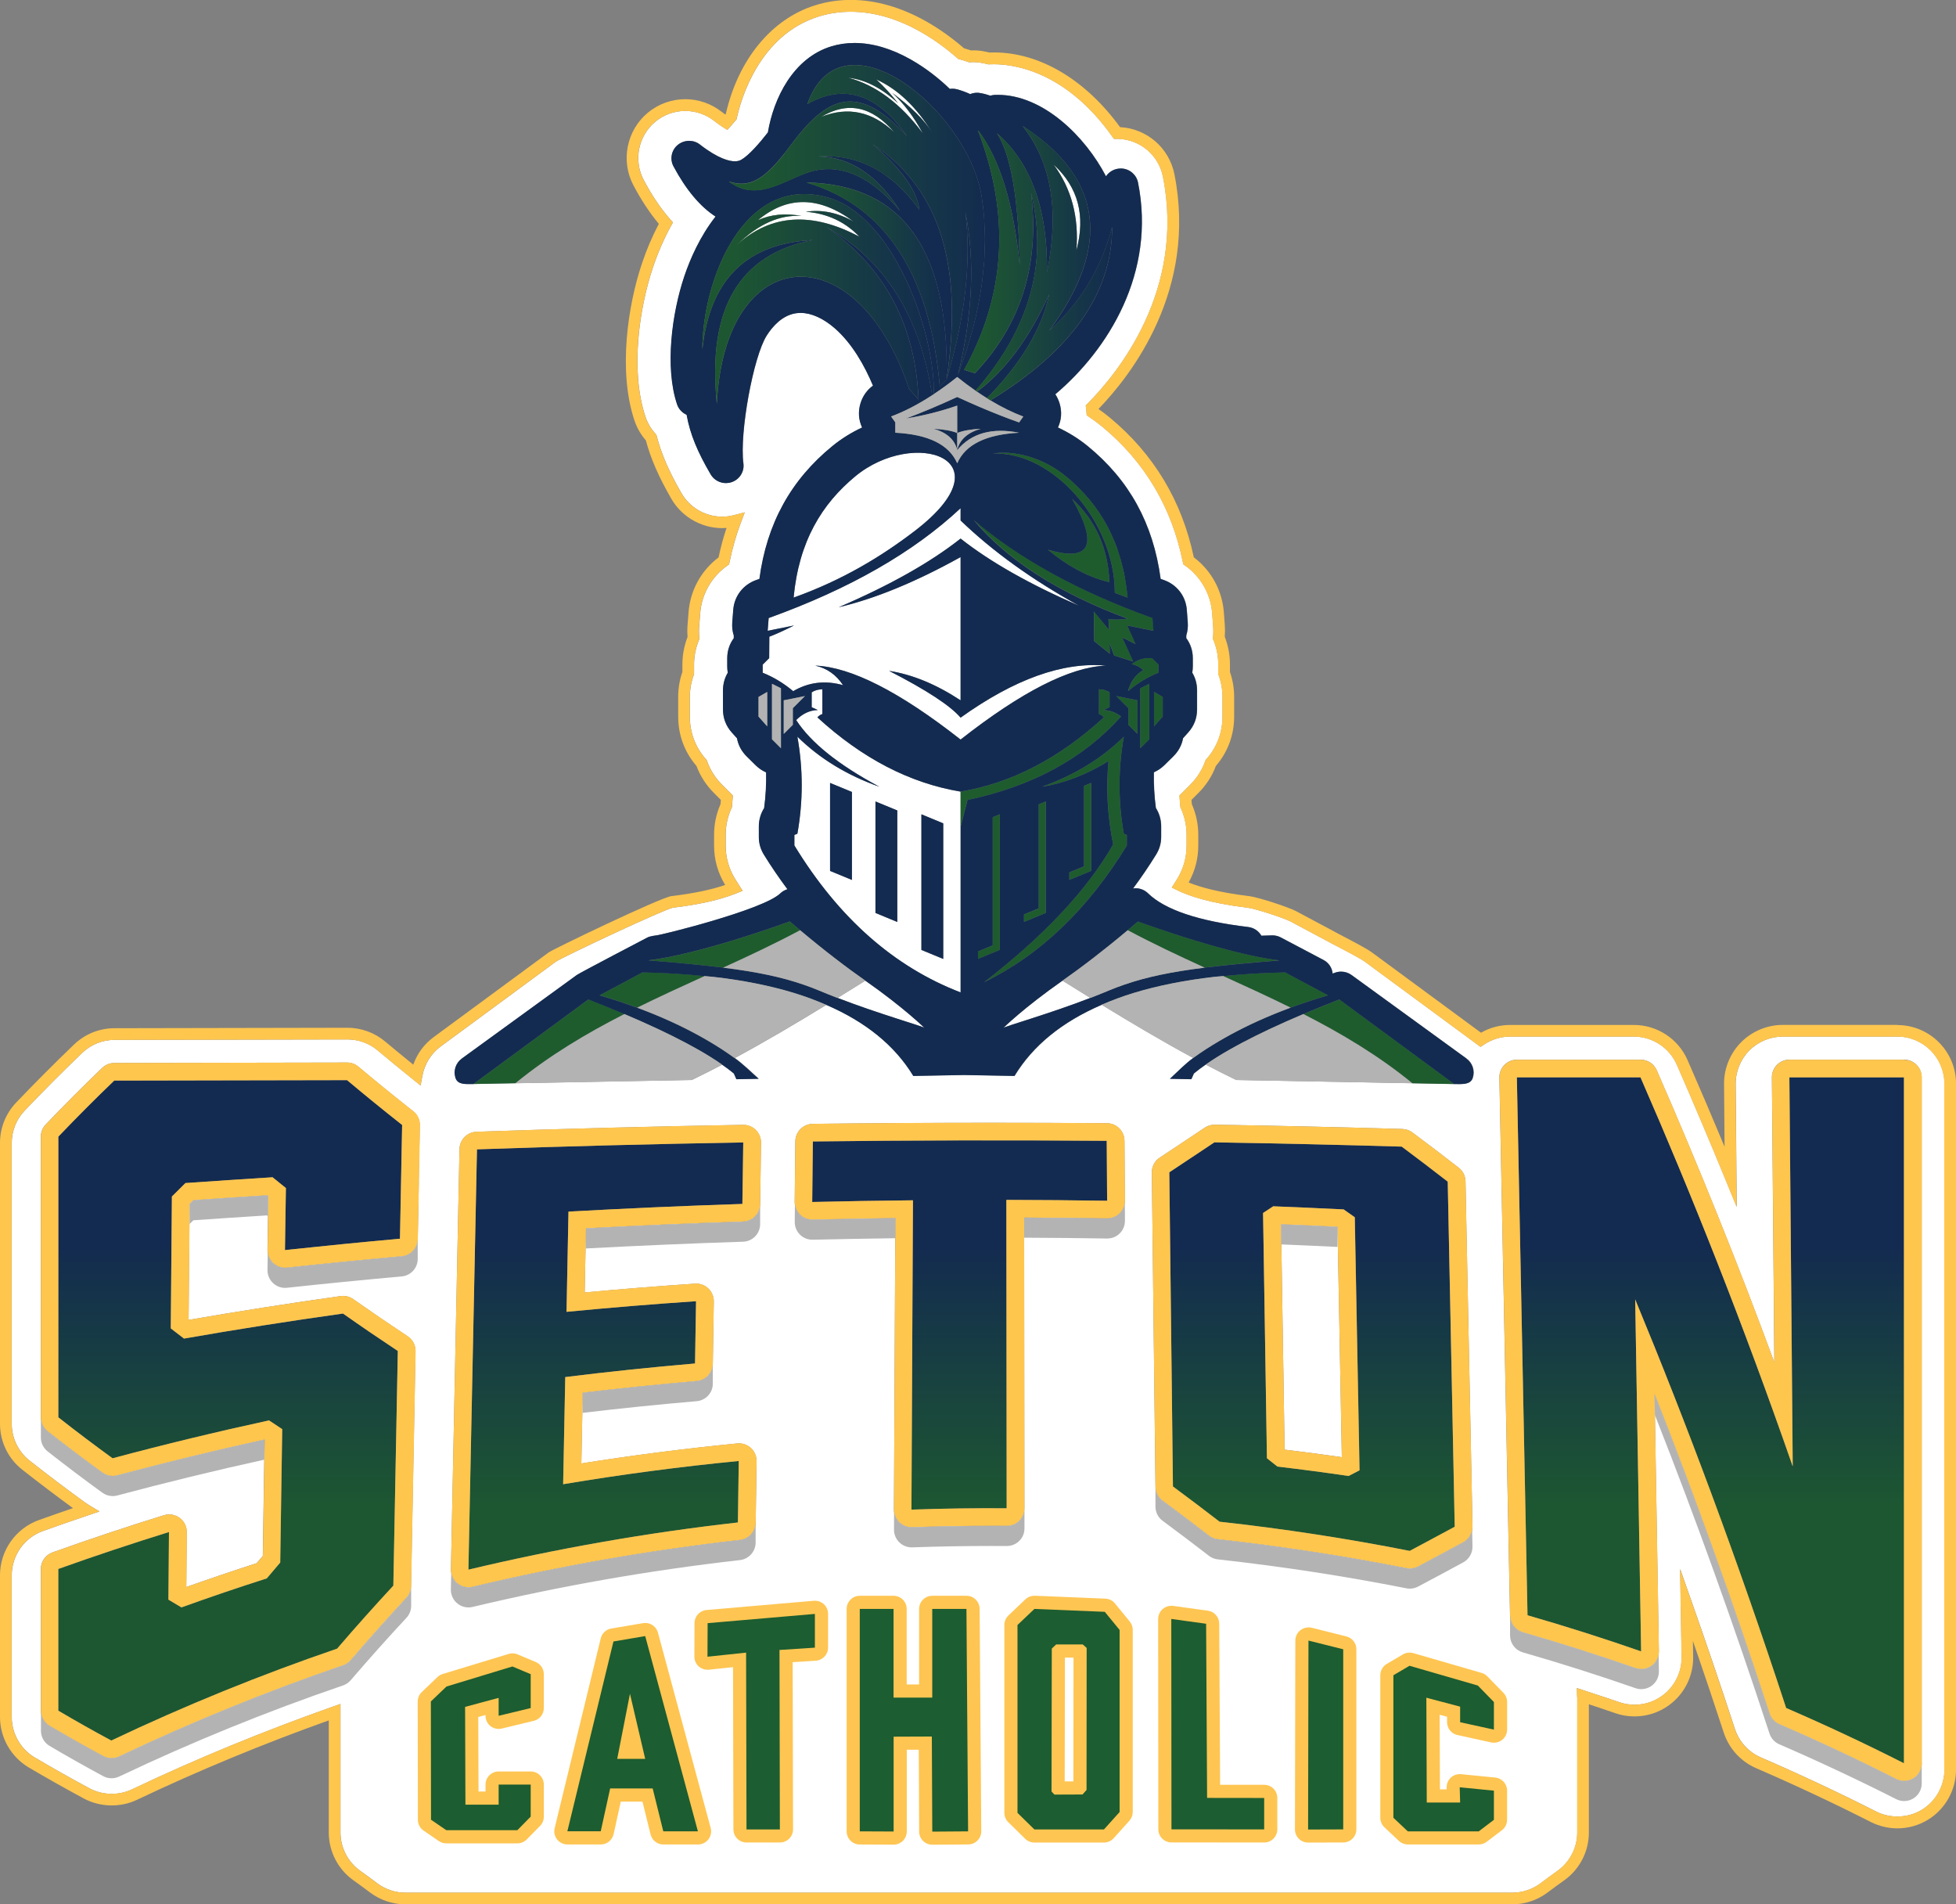 <?xml version="1.0" encoding="UTF-8"?>
<svg id="Layer_8" data-name="Layer 8" xmlns="http://www.w3.org/2000/svg" xmlns:xlink="http://www.w3.org/1999/xlink" viewBox="0 0 521.16 507.28">
  <rect x="0" y="0" width="521.16" height="507.28" fill="#808080" stroke="none"/>
  <defs>
    <style>
      .cls-1 {
        fill: none;
      }

      .cls-2 {
        fill: #132b50;
      }

      .cls-3 {
        fill: url(#linear-gradient-8);
      }

      .cls-4 {
        fill: url(#linear-gradient-7);
      }

      .cls-5 {
        fill: url(#linear-gradient-5);
      }

      .cls-6 {
        fill: url(#linear-gradient-6);
      }

      .cls-7 {
        fill: url(#linear-gradient-9);
      }

      .cls-8 {
        fill: url(#linear-gradient-4);
      }

      .cls-9 {
        fill: url(#linear-gradient-3);
      }

      .cls-10 {
        fill: url(#linear-gradient-2);
      }

      .cls-11 {
        fill: #1c5d31;
      }

      .cls-12 {
        fill: #fec552;
      }

      .cls-13 {
        fill: url(#linear-gradient);
      }

      .cls-14 {
        fill: #ffc64e;
      }

      .cls-15 {
        fill-rule: evenodd;
      }

      .cls-15, .cls-16 {
        fill: #1e5c2e;
      }

      .cls-17 {
        fill: #b3b3b3;
      }

      .cls-18 {
        fill: #fff;
      }
    </style>
    <linearGradient id="linear-gradient" x1="61.35" y1="411.66" x2="61.35" y2="332.23" gradientUnits="userSpaceOnUse">
      <stop offset=".13" stop-color="#1d5731"/>
      <stop offset="1" stop-color="#132b50"/>
    </linearGradient>
    <linearGradient id="linear-gradient-2" x1="161.41" y1="411.66" x2="161.41" y2="332.23" xlink:href="#linear-gradient"/>
    <linearGradient id="linear-gradient-3" x1="255.69" y1="411.66" x2="255.69" y2="332.23" xlink:href="#linear-gradient"/>
    <linearGradient id="linear-gradient-4" x1="349.57" y1="411.66" x2="349.57" y2="332.23" xlink:href="#linear-gradient"/>
    <linearGradient id="linear-gradient-5" x1="455.73" y1="411.66" x2="455.73" y2="332.23" xlink:href="#linear-gradient"/>
    <linearGradient id="linear-gradient-6" x1="187.14" y1="79.61" x2="248.79" y2="79.61" xlink:href="#linear-gradient"/>
    <linearGradient id="linear-gradient-7" x1="194.2" y1="59.2" x2="262.44" y2="59.2" xlink:href="#linear-gradient"/>
    <linearGradient id="linear-gradient-8" x1="256.89" y1="70.09" x2="296.32" y2="70.09" xlink:href="#linear-gradient"/>
    <linearGradient id="linear-gradient-9" x1="214.9" y1="75.84" x2="252.25" y2="75.84" xlink:href="#linear-gradient"/>
  </defs>
  <path class="cls-1" d="M126.16,288.77l11.17-.21,46.96-.87c2.73-1.33,5.44-2.69,8.13-4.1,1.13.79,2.19,1.58,3.13,2.36l.67,1.52,5.92-.11c-1.96-1.76-4.32-4.06-6.39-5.52,8.26-4.47,16.36-9.26,24.39-14.18,10.5,4.53,18.28,10.82,23.21,18.94l13.54-.25,13.41.25c4.93-8.12,12.7-14.41,23.21-18.94,8.03,4.92,16.13,9.72,24.39,14.18-2.08,1.46-4.27,3.76-6.19,5.52l5.71.11.67-1.52c.94-.79,2-1.57,3.13-2.36,2.68,1.41,5.4,2.77,8.12,4.1l46.96.87,11.17.21c2.02-.01,4.28.27,4.91-1.63.63-1.9-.05-3.98-1.68-5.16l-30.63-22.25c-.82-.59-1.8-.9-2.78-.9-.57,0-1.15.1-1.7.31-.18.07-.37.14-.55.21-.16-1.51-1.02-2.88-2.41-3.61l-11.41-6.02c-.68-.36-1.44-.55-2.21-.55-.03,0-.05,0-.08,0-.98.02-1.91.07-2.88.09-.71-1.24-1.98-2.13-3.52-2.32-13.21-1.57-22.19-4.59-26.69-8.98-.88-.86-2.07-1.34-3.3-1.34-.07,0-.13,0-.2,0-.17,0-.33.05-.49.07,2.13-2.86,4.18-5.86,6.14-9.03.92-1.48,1.36-3.04,1.36-4.77v-2.76c0-1.76-.49-3.45-1.41-4.89-.42-3.16-.6-6.34-.53-9.51,1.03-.45,1.98-1.1,2.81-1.91l2.39-2.36c1.37-1.35,2.25-2.99,2.57-4.81l1.39-1.55c1.53-1.7,2.34-3.8,2.34-6.08v-5.16c0-1.7-.45-3.29-1.28-4.68.1-.55.15-1.11.15-1.69v-2.14c0-1.98-.6-3.8-1.74-5.35v-.73c.36-1.13.49-2.33.39-3.54l-.16-2.1-.09-1.2c-.29-3.65-2.63-6.68-6.12-7.92-.28-.1-.57-.2-.85-.3-1.98-14.74-8.36-26.33-19.45-35.39-2.39-1.95-5.07-3.62-7.91-4.94.95-2.02,1.1-4.26.42-6.47-.27-.86-.64-1.66-1.12-2.38,14.1-11.92,26.86-32.36,22.03-56.41-.42-2.09-2.23-3.63-4.38-3.73-.08,0-.15,0-.23,0-1.6,0-3.06.8-3.92,2.08-5.54-10.64-16.74-21.7-28.83-21.7-.25,0-.5,0-.75.01-.43.02-.84.09-1.24.21-.88-.31-1.79-.55-2.74-.71-.27-.04-.53-.07-.8-.07-.63,0-1.25.13-1.82.36-1.1-.51-2.24-.93-3.42-1.26-.43-.12-.86-.18-1.3-.18-.24,0-.48.02-.72.05-2.87-2.76-6.34-5.53-10.37-7.81-5.17-2.93-10.23-4.42-15.03-4.42,0,0,0,0,0,0-2.16,0-4.26.31-6.23.92-10.11,3.13-15.31,13.82-16.83,22.9-2.19,2.83-5.1,6.16-7.1,7.29-.49.28-1.05.41-1.71.41-1.33,0-4.31-.58-9.28-4.45-.85-.67-1.88-1-2.91-1s-2.13.36-3,1.07c-1.71,1.4-2.19,3.79-1.15,5.73,3.34,6.24,7.09,10.71,11.2,13.37-4.14,5.28-6.74,11.24-8.3,15.85-3.35,9.93-5.25,24.34-1.95,34.18.43,1.27,1.37,2.25,2.54,2.77.95,5.27,2.94,9.94,6.41,15.88.86,1.47,2.43,2.32,4.07,2.32.5,0,1.01-.08,1.51-.25,2.12-.71,3.44-2.8,3.14-4.99-1.08-8.06,2.63-28.43,6.21-34.06,1.5-2.37,4.05-5.32,7.67-5.92.45-.08.92-.11,1.39-.11,2.82,0,6.02,1.44,9.02,4.04,4.73,4.11,8.04,10.09,10.24,15.33-1.57,1.14-2.72,2.75-3.32,4.68-.68,2.21-.53,4.45.42,6.47-2.84,1.32-5.52,2.99-7.91,4.94-11.1,9.06-17.48,20.66-19.45,35.39-.28.1-.57.2-.85.3-3.49,1.24-5.83,4.27-6.12,7.92l-.09,1.16-.17,2.18c-.1,1.19.04,2.38.4,3.51v.74c-1.15,1.55-1.74,3.37-1.74,5.35v2.14c0,.57.05,1.14.15,1.69-.83,1.38-1.28,2.98-1.28,4.68v5.16c0,2.28.81,4.38,2.34,6.08l1.39,1.55c.33,1.82,1.2,3.46,2.57,4.82l2.39,2.36c.83.82,1.78,1.46,2.8,1.91.07,3.17-.11,6.35-.53,9.51-.92,1.44-1.41,3.13-1.41,4.89v2.76c0,1.73.44,3.29,1.36,4.77,1.99,3.23,4.09,6.28,6.26,9.19-.71.22-1.36.58-1.9,1.1-4.5,4.39-32.11,11.22-33.09,11.2-.03,0-1.61.19-2.3.55,0,0-18.04,9.41-18.85,10.01l-30.63,22.25c-1.63,1.18-2.31,3.27-1.68,5.16.63,1.9,2.76,1.61,4.78,1.63ZM223.13,265.83c2.48-1.53,4.95-3.06,7.42-4.61,10.36,7.25,15.78,12.61,15.78,12.61-.31-.42-12.14-3.73-23.2-8.01ZM255.95,220.2v44.16c-17.76-6.82-32.53-19.87-44.29-39.15v-2.8s.27-.11.8-.32c1.54-8.62,1.54-17.24,0-25.86,5.92,5.83,13.2,10.28,21.85,13.34-10.88-5.82-18.27-11.74-22.17-17.76,1.72-1.73,3.64-2.62,5.77-2.67,0,0-.55-.25-1.64-.75v-3.96c.73-.51,1.67-.79,2.84-.82-.02,2.2-.02,4.39,0,6.59-.52.18-.95.48-1.32.89,11.94,10.95,24.66,17.54,38.16,19.78v9.33ZM267.32,273.84s5.42-5.36,15.78-12.61c2.47,1.54,4.95,3.08,7.42,4.61-11.06,4.28-22.89,7.59-23.2,8.01ZM286.79,66.69c.72-8.8-1.3-16.41-6.04-22.82,6.53,6.01,8.55,13.61,6.04,22.82ZM239.29,27.5c-1.88-2.4-3.82-4.51-5.82-6.35,5.68,2.56,10.64,7.27,14.88,14.13-2.09-3.34-5.64-6.86-10.65-10.58,3.02,2.74,5.74,6.34,8.16,10.8-5.88-7.91-12.5-12.84-19.87-14.81,4.48.48,8.92,2.74,13.3,6.8ZM196.49,65.09c5.64-5.44,11.33-7.96,17.07-7.55-4.3-.81-8.17-.43-11.63,1.13,7.87-6.57,16.38-6.45,25.54.38-4.19-2.4-8.44-3.28-12.77-2.64,5.71.46,10.47,2.67,14.28,6.65-12.66-6.71-23.48-6.03-32.49,2.04ZM218.81,31.13c7.04-4.2,13.52-2.84,19.42,4.08-5.89-5.54-12.36-6.9-19.42-4.08ZM227.88,126.89c15.64-12.94,41.15-4.82,15.83,14.56-8.74,6.69-19.14,13.05-32.26,17.74,1.41-15.01,7.53-24.93,16.43-32.3ZM203.22,179.2v-2.17s.57-.57,1.72-1.72c0,0,.01-1.9.04-5.71,1.82-.69,4.01-1.69,6.58-2.99,0,0-2.34.47-7.02,1.42,0,0,.09-1.13.26-3.4,21.52-7.74,38.56-17.49,51.14-29.26v3.27c8.57,8.25,19.08,15.81,31.53,22.69-13.14-5.7-23.65-11.66-31.53-17.87-8.07,6.37-18.9,12.46-32.48,18.29,9.75-2.29,20.58-6.75,32.48-13.36v38.16c-6.49-4.27-12.84-6.89-19.05-7.85,9.97,5.11,16.32,9.27,19.05,12.46,14.35-10.27,27.26-14.89,38.73-13.86-9.56.38-22.47,6.95-38.73,19.7-16.26-12.76-29.17-19.32-38.73-19.7,3.11.69,5.58,2.43,7.41,5.21-4.75-1.34-9.17-.81-13.29,1.6-2.51-2.11-5.21-3.74-8.12-4.91Z"/>
  <path class="cls-1" d="M198.07,299.63s-.05,0-.08,0c-23.6.4-47.5,1.02-71.03,1.84-2.49.09-4.48,2.1-4.53,4.6l-1.15,56.38-1.13,55.58c-.03,1.45.62,2.84,1.75,3.75.84.68,1.89,1.04,2.95,1.04.36,0,.73-.04,1.09-.13,23.36-5.58,47.33-9.77,71.24-12.48,2.35-.27,4.13-2.24,4.17-4.6v-.27s.23-15.88.23-15.88c0-.1,0-.2,0-.3,0-2.59-2.09-4.69-4.69-4.69h-.01s-.06,0-.09,0c-.15,0-.29.01-.43.03-13.82,1.35-27.74,3.14-41.46,5.32l.17-8.64.2-10.19c10.07-1.2,20.27-2.24,30.37-3.11,2.4-.21,4.26-2.19,4.29-4.6l.23-14.69.03-1.9c.02-1.31-.51-2.57-1.46-3.48-.88-.83-2.03-1.29-3.23-1.29-.1,0-.21,0-.31.01-9.77.66-19.63,1.44-29.4,2.34l.34-17.08c13.9-.74,27.96-1.35,41.87-1.8,2.51-.08,4.51-2.12,4.54-4.63l.15-10.32.09-6.06c.02-1.27-.48-2.49-1.38-3.39-.88-.88-2.07-1.37-3.31-1.37Z"/>
  <polygon class="cls-1" points="233.26 243.19 239.08 245.6 239.08 215.89 233.26 213.49 233.26 243.19"/>
  <path class="cls-1" d="M272.87,324.34c7.35.03,14.76.1,22.08.22.02,0,.05,0,.07,0,1.24,0,2.43-.49,3.31-1.36.9-.89,1.4-2.1,1.39-3.37v-1.99s-.11-13.99-.11-13.99c-.02-2.57-2.09-4.64-4.66-4.66-10.25-.08-20.65-.12-30.9-.12-15.76,0-31.74.1-47.49.29-2.55.03-4.61,2.09-4.64,4.64l-.09,8.36-.08,7.77c-.01,1.27.49,2.5,1.4,3.39.88.87,2.06,1.35,3.3,1.35.04,0,.07,0,.11,0,7.3-.17,14.68-.3,22.01-.4l-.38,77.63c0,1.28.51,2.5,1.43,3.39.88.85,2.05,1.32,3.27,1.32.06,0,.11,0,.17,0,6.97-.25,14.04-.37,21.01-.37,1.39,0,2.77,0,4.16.01.01,0,.02,0,.03,0,1.24,0,2.43-.49,3.31-1.36.89-.88,1.39-2.08,1.38-3.33l-.05-54.75-.02-22.68Z"/>
  <polygon class="cls-1" points="251.32 219.33 245.5 216.92 245.5 253.05 251.32 255.45 251.32 219.33"/>
  <path class="cls-1" d="M110.09,295.99c-4.92-3.88-9.82-7.86-14.57-11.85-.85-.71-1.91-1.1-3.02-1.1h0c-20.68.03-41.35.07-62.02.12-1.21,0-2.37.47-3.24,1.31-5.11,4.9-10.17,9.98-15.04,15.08-.83.87-1.3,2.03-1.3,3.24v74.77c0,1.44.66,2.8,1.79,3.69,4.78,3.75,9.69,7.46,14.6,11.02.81.59,1.78.89,2.76.89.41,0,.81-.05,1.21-.16,12.91-3.45,26.1-6.66,39.26-9.55l-.47,31.03c-.54.64-1.09,1.28-1.63,1.92-6.27,2.02-12.56,4.15-18.76,6.35l.13-14.6c.01-1.5-.69-2.91-1.89-3.81-.82-.61-1.8-.93-2.8-.93-.47,0-.94.07-1.39.21-9.94,3.08-19.92,6.42-29.68,9.9-1.87.67-3.12,2.44-3.12,4.42v37.75c0,1.66.88,3.2,2.31,4.04,4.64,2.74,9.45,5.45,14.28,8.05.69.37,1.46.56,2.22.56.69,0,1.38-.15,2.01-.45,19.34-9.19,39.42-17.36,59.67-24.28.79-.27,1.5-.75,2.04-1.38,4.82-5.62,9.82-11.22,14.86-16.64.79-.85,1.23-1.95,1.25-3.1l.56-29.62.63-32.91c.03-1.61-.76-3.12-2.1-4-4.93-3.27-9.81-6.6-14.5-9.9-.8-.56-1.74-.86-2.7-.86-.22,0-.43.02-.65.05-13.51,1.89-27.12,4.02-40.49,6.34,0,0-.02-.01-.03-.02l.27-30.88c.33-.33.66-.66,1-.99,6.52-.45,13.1-.89,19.61-1.3.12.1.24.19.36.29l-.21,14.24c-.02,1.34.54,2.63,1.53,3.54.87.79,2,1.23,3.16,1.23.17,0,.33,0,.5-.03,10.11-1.09,20.4-2.11,30.57-3.02,2.39-.22,4.23-2.19,4.27-4.59l.29-15.15.29-15.15c.03-1.47-.63-2.87-1.79-3.78Z"/>
  <polygon class="cls-1" points="221.16 232 226.99 234.4 226.99 210.97 221.16 208.56 221.16 232"/>
  <path class="cls-1" d="M374.73,417.74c.3.06.61.09.91.09.76,0,1.52-.19,2.2-.55,4.02-2.13,8.03-4.28,12.03-6.45,1.54-.84,2.49-2.47,2.46-4.22l-1.8-88.75-.06-3.19c-.03-1.41-.69-2.74-1.81-3.61-3.99-3.1-8.14-6.26-12.33-9.39-.77-.58-1.71-.9-2.67-.93-16.56-.48-33.38-.87-49.98-1.14-.03,0-.05,0-.08,0-.93,0-1.84.28-2.62.8-3.98,2.67-7.97,5.32-11.97,7.96-1.33.88-2.13,2.38-2.11,3.97l.48,41.6.49,42.09c.02,1.47.72,2.85,1.9,3.72,4.2,3.1,8.35,6.24,12.35,9.33.68.53,1.5.86,2.36.95,16.79,1.85,33.7,4.44,50.26,7.71ZM356.37,326.79l1.15,61.38c-5.06-.72-10.17-1.39-15.24-2,0,0,0,0-.01-.01l-.48-30.44-.47-29.6c5.01.2,10.06.43,15.05.67Z"/>
  <path class="cls-1" d="M507.34,282.29h-30.53c-1.25,0-2.45.5-3.33,1.39-.88.89-1.37,2.09-1.36,3.35l.51,59.31.14,16.59c-9.77-26.49-20.11-52.16-31.33-77.82-.75-1.71-2.44-2.81-4.3-2.81h-32.94c-1.26,0-2.47.51-3.35,1.41-.88.9-1.37,2.12-1.34,3.38l1.2,60.54,1.64,82.76c.04,2.06,1.42,3.85,3.4,4.42,10.05,2.89,20.15,6.1,30.02,9.54.5.18,1.03.26,1.55.26.98,0,1.94-.3,2.75-.89,1.24-.9,1.97-2.35,1.94-3.88l-.79-46.88-.36-21.61c10.94,27.73,21.03,55.78,30.64,85.11.42,1.28,1.36,2.31,2.6,2.85,10.47,4.53,20.95,9.45,31.14,14.61.67.34,1.4.51,2.12.51.85,0,1.71-.23,2.46-.69,1.39-.85,2.24-2.37,2.24-4v-182.72c0-2.59-2.1-4.69-4.69-4.69Z"/>
  <path class="cls-18" d="M505.53,276.13h-30.54c-3.32,0-6.56,1.35-8.9,3.71-2.34,2.36-3.66,5.61-3.63,8.93l.28,32.73-3.06-7.45c-4.14-10.1-8.48-20.33-12.88-30.41-2-4.56-6.5-7.51-11.48-7.51h-32.94c-2.49,0-4.91.74-6.98,2.13l-.91.61-30.78-22.66c-1.23-.91-5.34-3.05-7.32-4.07-.48-.25-.85-.44-1.08-.56l-11.41-6.1c-1.66-.89-9.36-3.43-11.45-3.68-10.17-1.22-15.77-3.19-18.68-4.62l-1.54-.76,1.16-1.85c.09-.14.18-.29.27-.43,1.66-2.73,2.51-5.73,2.51-8.92v-2.8c0-2.49-.52-4.89-1.54-7.13l-.11-.23-.03-.25c-.07-.74-.13-1.48-.18-2.21l-.04-.7,2.85-2.85c1.81-1.81,3.17-3.94,4.02-6.32l.1-.28.2-.22c2.8-3.17,4.29-7.09,4.29-11.33v-5.23c0-2.01-.35-3.98-1.03-5.86l-.09-.26v-2.5c0-2.27-.43-4.48-1.29-6.55l-.15-.36.04-.39c.1-1.04.11-2.09.02-3.12l-.25-3.29c-.39-5.1-3.02-9.72-7.2-12.68l-.5-.36-.12-.6c-2.95-14.57-10.15-26.68-21.4-35.99-1.13-.93-2.33-1.83-3.58-2.67l-.63-.43-.05-.76c-.02-.36-.06-.73-.11-1.09l-.1-.75.53-.54c8.03-8.08,26.04-30.13,20.05-60.39-1.12-5.66-5.93-9.81-11.7-10.08-.19,0-.38-.01-.57-.01h-.8s-.46-.65-.46-.65c-12.32-17.35-26.14-19.23-31.52-19.23-.36,0-.71,0-1.06.02l-.4.02-.22-.06c-.56-.14-1.14-.26-1.72-.36-.95-.16-1.92-.22-2.88-.16l-.31.02-.3-.1c-.56-.2-1.13-.38-1.7-.54-.17-.05-.34-.09-.5-.13l-.37-.09-.29-.25c-3.03-2.66-6.22-4.96-9.48-6.83-6.38-3.66-12.75-5.52-18.93-5.52-2.96,0-5.84.44-8.58,1.29-15.74,4.94-20.63,21.91-21.75,26.99l-.08.36-.24.29c-.46.55-.91,1.09-1.34,1.57l-.87.98-1.11-.7c-.72-.45-1.5-1.01-2.33-1.66-2.2-1.74-4.96-2.7-7.77-2.7h0c-2.92,0-5.77,1.03-8.01,2.9-4.53,3.77-5.82,10.28-3.07,15.49,2.16,4.08,4.53,7.61,7.07,10.49l.72.82-.52.95c-1.9,3.46-3.53,7.23-4.86,11.21-3.49,10.46-6.09,27.11-1.95,39.58.56,1.69,1.46,3.22,2.66,4.53l.26.29.1.38c1.23,4.73,3.25,9.4,6.57,15.16,2.23,3.87,6.39,6.28,10.86,6.28,1.05,0,2.1-.13,3.12-.4l2.9-.75-1.06,2.8c-1.25,3.31-2.26,6.83-2.99,10.45l-.12.6-.5.36c-4.18,2.96-6.81,7.58-7.2,12.67l-.26,3.37c-.08,1.02-.08,2.04.02,3.05l.04.39-.15.36c-.85,2.07-1.29,4.27-1.29,6.54v2.44l-.09.32c-.68,1.88-1.03,3.85-1.03,5.86v5.23c0,4.24,1.48,8.16,4.29,11.33l.2.22.1.28c.85,2.38,2.21,4.51,4.02,6.32l2.84,2.84-.04.7c-.04.74-.1,1.48-.18,2.21l-.03.25-.11.23c-1.02,2.24-1.54,4.64-1.54,7.13v2.8c0,3.19.84,6.19,2.51,8.92.2.32.4.63.6.94l1.4,2.21-1.72.69c-4.17,1.69-9.84,2.97-16.85,3.81-2.44.47-29.46,13.17-31.26,14.42l-30.62,22.54c-2.56,1.89-4.29,4.67-4.88,7.84l-.47,2.56-2.03-1.63c-3.67-2.95-6.65-5.4-9.4-7.71-2.25-1.89-5.11-2.93-8.06-2.93-20.7.04-41.37.08-62.05.12-3.24,0-6.32,1.25-8.65,3.49-5.19,4.98-10.33,10.13-15.28,15.32-2.24,2.34-3.47,5.42-3.47,8.66v74.77c0,3.87,1.75,7.46,4.79,9.86,4.86,3.82,9.85,7.59,14.84,11.2.29.21.59.41.9.59l2.87,1.73-3.17,1.07c-3.97,1.34-7.98,2.74-11.91,4.14-4.98,1.78-8.32,6.52-8.32,11.8v37.75c0,4.41,2.36,8.55,6.16,10.79,4.73,2.79,9.62,5.55,14.55,8.2,3.45,1.86,7.78,1.96,11.31.28,17.04-8.1,35.04-15.51,53.5-22.03l2.07-.73v34.25c0,4.06,1.98,7.88,5.29,10.22,1.46,1.03,2.96,2.13,4.46,3.27,2.16,1.64,4.85,2.54,7.56,2.54h294.92c2.71,0,5.4-.9,7.56-2.54,1.5-1.13,3-2.23,4.46-3.27,3.31-2.35,5.28-6.17,5.28-10.22v-35.9c-.02-.12-.03-.24-.04-.36l-.06-2.21,4.21,1.38c2.31.76,4.7,1.54,7.03,2.35,1.33.46,2.72.7,4.13.7,2.65,0,5.19-.82,7.34-2.38,3.32-2.4,5.26-6.27,5.19-10.37l-.39-23.42,3.17,9c3.87,10.96,7.71,22.27,11.42,33.61,1.12,3.41,3.64,6.18,6.93,7.6,10.32,4.47,20.66,9.31,30.71,14.41,3.82,1.93,8.58,1.74,12.23-.5,3.68-2.26,5.97-6.35,5.97-10.68v-182.72c0-6.91-5.62-12.53-12.53-12.53ZM111.59,314.91l-.29,15.15c-.05,2.39-1.89,4.37-4.27,4.59-10.17.92-20.46,1.94-30.57,3.02-.17.02-.34.03-.5.03-1.16,0-2.29-.43-3.16-1.23-.99-.91-1.55-2.19-1.53-3.54l.21-14.24c-.12-.1-.24-.19-.36-.29-6.5.41-13.08.85-19.61,1.3-.33.33-.66.66-1,.99l-.27,30.88s.02.01.03.02c13.37-2.31,26.98-4.44,40.49-6.34.22-.03.43-.05.65-.05.96,0,1.91.3,2.7.86,4.69,3.3,9.57,6.63,14.5,9.9,1.34.89,2.13,2.4,2.1,4l-.63,32.91-.56,29.62c-.02,1.15-.47,2.26-1.25,3.1-5.04,5.42-10.03,11.02-14.86,16.64-.55.64-1.25,1.11-2.04,1.38-20.25,6.92-40.33,15.09-59.67,24.28-.64.3-1.33.45-2.01.45-.77,0-1.53-.19-2.22-.56-4.83-2.6-9.64-5.31-14.28-8.05-1.43-.84-2.31-2.38-2.31-4.04v-37.75c0-1.98,1.25-3.75,3.12-4.42,9.76-3.48,19.74-6.82,29.68-9.9.46-.14.93-.21,1.39-.21,1,0,1.98.32,2.8.93,1.2.89,1.91,2.31,1.89,3.81l-.13,14.6c6.2-2.2,12.5-4.33,18.76-6.35.54-.64,1.09-1.29,1.63-1.92l.47-31.03c-13.16,2.89-26.35,6.1-39.26,9.55-.4.11-.81.16-1.21.16-.98,0-1.95-.31-2.76-.89-4.91-3.56-9.82-7.27-14.6-11.02-1.13-.89-1.79-2.25-1.79-3.69v-74.77c0-1.21.47-2.37,1.3-3.24,4.88-5.11,9.94-10.18,15.04-15.08.87-.84,2.03-1.31,3.24-1.31,20.67-.05,41.35-.09,62.02-.12h0c1.1,0,2.17.39,3.02,1.1,4.75,3.99,9.65,7.97,14.57,11.85,1.15.91,1.81,2.31,1.79,3.78l-.29,15.15ZM123.06,281.98l30.63-22.25c.82-.59,18.85-10.01,18.85-10.01.68-.36,2.27-.55,2.3-.55.98.02,28.59-6.81,33.09-11.2.54-.52,1.19-.89,1.9-1.1-2.17-2.91-4.26-5.96-6.26-9.19-.91-1.48-1.36-3.04-1.36-4.77v-2.76c0-1.76.49-3.45,1.41-4.89.42-3.16.6-6.34.53-9.51-1.03-.45-1.98-1.1-2.8-1.91l-2.39-2.36c-1.37-1.35-2.25-3-2.57-4.82l-1.39-1.55c-1.53-1.7-2.34-3.81-2.34-6.08v-5.16c0-1.7.45-3.3,1.28-4.68-.1-.55-.15-1.11-.15-1.69v-2.14c0-1.98.6-3.81,1.74-5.35v-.74c-.36-1.12-.49-2.32-.39-3.51l.17-2.18.09-1.16c.29-3.65,2.63-6.68,6.12-7.92.28-.1.57-.2.85-.3,1.97-14.73,8.35-26.33,19.45-35.39,2.39-1.95,5.07-3.62,7.91-4.94-.95-2.02-1.1-4.26-.42-6.47.6-1.94,1.74-3.54,3.32-4.68-2.2-5.24-5.51-11.22-10.24-15.33-3-2.61-6.2-4.04-9.02-4.04-.47,0-.93.04-1.39.11-3.61.61-6.16,3.56-7.67,5.92-3.58,5.63-7.29,26.01-6.21,34.06.29,2.19-1.02,4.28-3.14,4.99-.5.17-1.01.25-1.51.25-1.64,0-3.21-.85-4.07-2.32-3.47-5.94-5.45-10.61-6.41-15.88-1.17-.52-2.11-1.5-2.54-2.77-3.31-9.83-1.41-24.25,1.95-34.18,1.56-4.61,4.15-10.57,8.3-15.85-4.11-2.66-7.86-7.12-11.2-13.37-1.04-1.94-.56-4.32,1.15-5.73.87-.71,1.94-1.07,3-1.07s2.06.33,2.91,1c4.97,3.87,7.94,4.45,9.28,4.45.66,0,1.22-.13,1.71-.41,2-1.13,4.91-4.46,7.1-7.29,1.52-9.08,6.72-19.77,16.83-22.9,1.98-.61,4.08-.92,6.23-.92,0,0,0,0,0,0,4.8,0,9.86,1.49,15.03,4.42,4.03,2.28,7.49,5.05,10.37,7.81.24-.04.48-.05.72-.05.43,0,.87.06,1.3.18,1.17.33,2.32.76,3.42,1.26.57-.24,1.19-.36,1.82-.36.26,0,.53.02.8.07.95.16,1.86.4,2.74.71.39-.12.81-.2,1.24-.21.25,0,.5-.01.75-.01,12.09,0,23.29,11.06,28.83,21.7.85-1.28,2.32-2.08,3.92-2.08.07,0,.15,0,.23,0,2.15.1,3.96,1.64,4.38,3.73,4.83,24.05-7.93,44.49-22.03,56.41.47.72.85,1.52,1.12,2.38.68,2.21.53,4.45-.42,6.47,2.84,1.32,5.52,2.99,7.91,4.94,11.09,9.06,17.47,20.65,19.45,35.39.28.1.57.2.85.3,3.49,1.24,5.83,4.27,6.12,7.92l.09,1.2.16,2.1c.1,1.21-.03,2.42-.39,3.54v.73c1.15,1.55,1.74,3.37,1.74,5.35v2.14c0,.57-.05,1.14-.15,1.69.83,1.38,1.28,2.98,1.28,4.68v5.16c0,2.28-.81,4.38-2.34,6.08l-1.39,1.55c-.33,1.82-1.2,3.46-2.57,4.81l-2.39,2.36c-.83.82-1.78,1.46-2.81,1.91-.07,3.17.11,6.35.53,9.51.92,1.44,1.41,3.13,1.41,4.89v2.76c0,1.73-.44,3.29-1.36,4.77-1.96,3.17-4.01,6.16-6.14,9.03.16-.02.32-.06.49-.07.07,0,.14,0,.2,0,1.23,0,2.42.48,3.3,1.34,4.5,4.39,13.48,7.41,26.69,8.98,1.53.18,2.81,1.08,3.52,2.32.96-.03,1.9-.08,2.88-.09.03,0,.05,0,.08,0,.77,0,1.53.19,2.21.55l11.41,6.02c1.39.73,2.25,2.1,2.41,3.61.18-.07.37-.15.55-.21.55-.21,1.13-.31,1.7-.31.99,0,1.96.31,2.78.9l30.63,22.25c1.63,1.18,2.31,3.27,1.68,5.16-.63,1.9-2.88,1.61-4.91,1.63l-11.17-.21-46.96-.87c-2.73-1.33-5.44-2.69-8.12-4.1-1.13.79-2.19,1.58-3.13,2.36l-.67,1.52-5.71-.11c1.92-1.76,4.11-4.06,6.19-5.52-8.26-4.47-16.36-9.26-24.39-14.18-10.5,4.53-18.28,10.82-23.21,18.94l-13.41-.25-13.54.25c-4.93-8.12-12.7-14.41-23.21-18.94-8.03,4.92-16.13,9.72-24.39,14.18,2.08,1.46,4.44,3.76,6.39,5.52l-5.92.11-.67-1.52c-.94-.79-2-1.57-3.13-2.36-2.69,1.41-5.4,2.77-8.13,4.1l-46.96.87-11.17.21c-2.02-.01-4.16.27-4.78-1.63-.63-1.9.05-3.98,1.68-5.16ZM202.68,310.46l-.15,10.32c-.04,2.51-2.03,4.54-4.54,4.63-13.91.45-27.97,1.06-41.87,1.8l-.34,17.08c9.76-.9,19.63-1.69,29.4-2.34.1,0,.21-.01.31-.01,1.2,0,2.36.46,3.23,1.29.95.9,1.48,2.17,1.46,3.48l-.03,1.9-.23,14.69c-.04,2.41-1.89,4.4-4.29,4.6-10.1.86-20.3,1.91-30.37,3.11l-.2,10.19-.17,8.64c13.72-2.18,27.64-3.97,41.46-5.32.14-.02.29-.02.43-.03.03,0,.06,0,.09,0h.01c2.59,0,4.69,2.1,4.69,4.69,0,.1,0,.2,0,.3l-.22,15.88v.27c-.04,2.36-1.82,4.33-4.17,4.6-23.91,2.7-47.87,6.9-71.24,12.48-.36.09-.73.13-1.09.13-1.06,0-2.1-.36-2.95-1.04-1.13-.91-1.78-2.3-1.75-3.75l1.13-55.58,1.15-56.38c.05-2.49,2.04-4.51,4.53-4.6,23.54-.82,47.43-1.44,71.03-1.84.03,0,.05,0,.08,0,1.24,0,2.43.49,3.31,1.37.9.9,1.4,2.12,1.38,3.39l-.09,6.06ZM271.56,405.11c-.88.87-2.07,1.36-3.31,1.36-.01,0-.02,0-.03,0-1.39,0-2.77-.01-4.16-.01-6.97,0-14.04.12-21.01.37-.06,0-.11,0-.17,0-1.22,0-2.39-.47-3.27-1.32-.92-.89-1.43-2.11-1.43-3.39l.38-77.63c-7.33.09-14.72.23-22.01.4-.04,0-.07,0-.11,0-1.23,0-2.42-.49-3.3-1.35-.91-.89-1.41-2.12-1.4-3.39l.08-7.77.09-8.36c.03-2.55,2.09-4.61,4.64-4.64,15.75-.19,31.73-.29,47.49-.29,10.25,0,20.65.04,30.9.12,2.57.02,4.64,2.1,4.66,4.66l.1,13.99v1.99c.02,1.26-.48,2.48-1.37,3.37-.88.87-2.07,1.36-3.31,1.36-.02,0-.05,0-.07,0-7.32-.11-14.73-.18-22.08-.22l.02,22.68.05,54.75c0,1.25-.5,2.45-1.38,3.33ZM309.77,399.74c-1.18-.87-1.89-2.25-1.9-3.72l-.49-42.09-.48-41.6c-.02-1.6.78-3.1,2.11-3.97,4-2.63,7.99-5.28,11.97-7.96.77-.52,1.69-.8,2.62-.8.03,0,.05,0,.08,0,16.6.27,33.42.65,49.98,1.14.96.03,1.9.35,2.67.93,4.2,3.13,8.35,6.29,12.33,9.39,1.12.87,1.78,2.2,1.81,3.61l.06,3.19,1.8,88.75c.04,1.76-.91,3.39-2.46,4.22-4,2.17-8.01,4.31-12.03,6.45-.68.36-1.44.55-2.2.55-.3,0-.61-.03-.91-.09-16.56-3.27-33.46-5.87-50.26-7.71-.86-.09-1.67-.42-2.36-.95-4-3.09-8.16-6.23-12.35-9.33ZM512.04,469.71c0,1.63-.85,3.15-2.24,4-.75.46-1.6.69-2.46.69-.73,0-1.45-.17-2.12-.51-10.19-5.16-20.66-10.08-31.14-14.61-1.23-.53-2.18-1.57-2.6-2.85-9.61-29.33-19.7-57.38-30.64-85.11l.36,21.61.79,46.88c.03,1.53-.7,2.98-1.94,3.88-.81.59-1.78.89-2.75.89-.52,0-1.04-.09-1.55-.26-9.87-3.44-19.97-6.65-30.02-9.54-1.98-.57-3.36-2.36-3.4-4.42l-1.64-82.76-1.2-60.54c-.03-1.26.46-2.48,1.34-3.38.88-.9,2.09-1.41,3.35-1.41h32.94c1.87,0,3.55,1.1,4.3,2.81,11.22,25.67,21.56,51.33,31.33,77.82l-.14-16.59-.51-59.31c-.01-1.25.48-2.46,1.36-3.35.88-.89,2.08-1.39,3.33-1.39h30.53c2.59,0,4.69,2.1,4.69,4.69v182.72Z"/>
  <path class="cls-18" d="M227.88,126.89c-8.91,7.37-15.02,17.3-16.43,32.3,13.12-4.69,23.52-11.05,32.26-17.74,25.33-19.39-.19-27.5-15.83-14.56Z"/>
  <path class="cls-18" d="M227.46,59.04c-9.15-6.82-17.67-6.95-25.54-.38,3.46-1.57,7.34-1.94,11.63-1.13-5.74-.4-11.43,2.11-17.07,7.55,9-8.07,19.83-8.75,32.49-2.04-3.8-3.98-8.56-6.19-14.28-6.65,4.33-.64,8.58.25,12.77,2.64Z"/>
  <path class="cls-18" d="M218.81,31.13c7.06-2.82,13.53-1.46,19.42,4.08-5.9-6.92-12.37-8.28-19.42-4.08Z"/>
  <path class="cls-18" d="M245.86,35.51c-2.42-4.46-5.14-8.06-8.16-10.8,5.01,3.71,8.56,7.24,10.65,10.58-4.24-6.86-9.2-11.57-14.88-14.13,2,1.83,3.94,3.95,5.82,6.35-4.38-4.06-8.81-6.32-13.3-6.8,7.37,1.96,13.99,6.9,19.87,14.81Z"/>
  <path class="cls-18" d="M286.79,66.69c2.5-9.2.49-16.81-6.04-22.82,4.74,6.41,6.76,14.01,6.04,22.82Z"/>
  <path class="cls-18" d="M223.13,265.83c11.06,4.28,22.89,7.59,23.2,8.01,0,0-5.42-5.36-15.78-12.61-2.47,1.54-4.95,3.08-7.42,4.61Z"/>
  <path class="cls-18" d="M267.32,273.84c.31-.42,12.14-3.73,23.2-8.01-2.48-1.53-4.95-3.06-7.42-4.61-10.36,7.25-15.78,12.61-15.78,12.61Z"/>
  <path class="cls-18" d="M224.63,182.51c-1.83-2.78-4.3-4.51-7.41-5.21,9.56.38,22.47,6.95,38.73,19.7,16.26-12.76,29.17-19.32,38.73-19.7-11.47-1.03-24.38,3.59-38.73,13.86-2.73-3.19-9.08-7.35-19.05-12.46,6.21.97,12.56,3.59,19.05,7.85v-38.16c-11.91,6.61-22.73,11.07-32.48,13.36,13.59-5.82,24.41-11.92,32.48-18.29,7.88,6.22,18.39,12.17,31.53,17.87-12.44-6.88-22.95-14.44-31.53-22.69v-3.27c-12.58,11.77-29.63,21.52-51.14,29.26-.17,2.26-.26,3.4-.26,3.4,4.68-.94,7.02-1.42,7.02-1.42-2.57,1.3-4.77,2.3-6.58,2.99-.02,3.81-.04,5.71-.04,5.71-1.14,1.14-1.72,1.72-1.72,1.72v2.17c2.9,1.16,5.61,2.8,8.12,4.91,4.11-2.41,8.54-2.95,13.29-1.6Z"/>
  <path class="cls-18" d="M219.1,190.21c-.02-2.2-.02-4.39,0-6.59-1.16.04-2.11.31-2.84.82v3.96c1.1.5,1.64.75,1.64.75-2.13.05-4.05.93-5.77,2.67,3.9,6.02,11.29,11.95,22.17,17.76-8.64-3.06-15.93-7.51-21.85-13.34,1.54,8.62,1.54,17.24,0,25.86-.53.21-.8.32-.8.32v2.8c11.76,19.27,26.53,32.32,44.29,39.15v-53.49c-13.5-2.24-26.22-8.83-38.16-19.78.36-.41.8-.71,1.32-.89ZM226.99,234.4l-5.82-2.4v-23.44l5.82,2.4v23.44ZM245.5,216.92l5.82,2.4v36.12l-5.82-2.4v-36.12ZM239.08,245.6l-5.82-2.4v-29.7l5.82,2.4v29.7Z"/>
  <path class="cls-18" d="M342.27,386.15s0,0,.01.01c5.07.61,10.19,1.28,15.24,2l-1.15-61.38c-4.99-.24-10.04-.47-15.05-.67l.47,29.6.48,30.44Z"/>
  <path class="cls-16" d="M264.47,120.83c16.11-.72,32.59,18.29,32.57,37.08,1.11.44,2.25.86,3.41,1.28-1.42-15.01-7.53-24.93-16.43-32.3-6.23-5.15-14.02-6.97-19.54-6.06Z"/>
  <path class="cls-16" d="M279.18,146.42c5.49,4.53,10.97,7.41,16.42,8.66-.35-9.06-3.66-16.45-9.93-22.17,7.04,12.34,4.88,16.85-6.49,13.51Z"/>
  <polygon class="cls-16" points="307.48 193.49 309.8 190.88 309.8 185.65 307.48 184.32 307.48 193.49"/>
  <polygon class="cls-16" points="300.65 188.64 300.65 193.08 303.08 195.51 303.08 186.55 297.42 185.42 300.65 188.64"/>
  <polygon class="cls-16" points="303.82 199.32 306.21 196.93 306.21 182.15 303.82 183.34 303.82 199.32"/>
  <path class="cls-15" d="M298.68,190.87c-1.43-1.11-3-1.68-4.7-1.72l1.64-.75v-3.96c-.73-.51-1.67-.79-2.84-.82.03,2.2.03,4.39,0,6.59.52.18.95.48,1.32.89-11.94,10.95-24.66,17.54-38.16,19.78v9.33l1.83-7.09c17.31-3.67,30.95-11.08,40.9-22.24Z"/>
  <path class="cls-15" d="M301.54,176.93c1.15.19,2.17.71,3.06,1.57-2.07,1.26-3.42,3.13-4.04,5.61,2.51-2.11,5.21-3.74,8.12-4.91v-2.17l-1.72-1.72c-2.05-.14-3.86.39-5.42,1.61Z"/>
  <path class="cls-15" d="M300.42,164.8c-1.5.24-3.19.28-5.06.13l.19,2.87-4.1-4.93.11,7.91,4.2,3.38-.11-2.84,1.23,3.28,5.08,1.61-2.91-6.42,3.55,1.79-2.24-4.97,7.02,1.42-.26-3.4c-19.58-7.04-35.45-15.75-47.63-26.12,8.81,10.6,22.46,19.36,40.96,26.28Z"/>
  <path class="cls-15" d="M300.24,225.22v-2.8l-.8-.32c-1.54-8.62-1.54-17.24,0-25.86-5.92,5.83-13.2,10.28-21.85,13.34,5.95-.93,11.88-3.21,17.77-6.84-.69,7.19-.28,14.6,1.23,22.2-6.95,12.14-18.42,24.38-34.41,36.71,15.01-7.32,27.7-19.46,38.06-36.44Z"/>
  <polygon class="cls-16" points="272.82 245.6 278.64 243.19 278.64 213.49 276.74 214.28 276.74 241.99 272.82 243.6 272.82 245.6"/>
  <polygon class="cls-16" points="266.4 216.92 264.5 217.71 264.5 251.84 260.58 253.45 260.58 255.45 266.4 253.05 266.4 216.92"/>
  <polygon class="cls-16" points="288.83 209.35 288.83 230.79 284.91 232.41 284.91 234.4 290.73 232 290.73 208.56 288.83 209.35"/>
  <path class="cls-16" d="M156.79,266.22l-30.63,22.54,11.17-.21c9.02-7.37,18.89-13.25,29.06-18.44-3.39-1.44-6.66-2.76-9.6-3.9Z"/>
  <path class="cls-16" d="M210.44,245.46s-6.57,2.42-14.86,4.96c-7.37,2.25-16.1,4.6-22.85,5.41,7.46.6,13.69,1.17,19.08,1.83.3.04.58.08.88.11,7.02-3.2,13.91-6.45,20.5-9.97-.9-.76-1.82-1.53-2.75-2.33Z"/>
  <path class="cls-16" d="M171.19,259.02l-11.41,6.1c3.47,1.02,6.8,2.12,10,3.3,5.96-2.94,11.99-5.7,17.98-8.42-5.22-.53-10.69-.89-16.57-.99Z"/>
  <path class="cls-16" d="M347.26,270.13c10.17,5.18,20.04,11.07,29.06,18.44l11.17.21-30.63-22.54c-2.94,1.14-6.21,2.47-9.6,3.9Z"/>
  <path class="cls-16" d="M303.21,245.46c-.94.81-1.85,1.58-2.75,2.33,6.59,3.53,13.49,6.77,20.5,9.97.3-.04.58-.08.88-.11,5.39-.65,11.62-1.23,19.08-1.83-6.75-.81-15.48-3.16-22.85-5.41-8.29-2.53-14.86-4.96-14.86-4.96Z"/>
  <path class="cls-16" d="M353.87,265.12l-11.41-6.1c-5.88.1-11.35.46-16.57.99,5.99,2.72,12.01,5.48,17.98,8.42,3.2-1.18,6.53-2.29,10-3.3Z"/>
  <g>
    <path class="cls-2" d="M279.55,78.42c-5.33,11.75-11.74,20.38-19.23,25.91.89.61,1.78,1.19,2.66,1.74,9.06-9.24,14.6-18.45,16.57-27.64Z"/>
    <path class="cls-2" d="M390.72,281.98l-30.63-22.25c-.82-.59-1.8-.9-2.78-.9-.57,0-1.15.1-1.7.31-.18.07-.37.14-.55.21-.16-1.51-1.02-2.88-2.41-3.61l-11.41-6.02c-.68-.36-1.44-.55-2.21-.55-.03,0-.05,0-.08,0-.98.02-1.91.07-2.88.09-.71-1.24-1.98-2.13-3.52-2.32-13.21-1.57-22.19-4.59-26.69-8.98-.88-.86-2.07-1.34-3.3-1.34-.07,0-.13,0-.2,0-.17,0-.33.05-.49.07,2.13-2.86,4.18-5.86,6.14-9.03.92-1.48,1.36-3.04,1.36-4.77v-2.76c0-1.76-.49-3.45-1.41-4.89-.42-3.16-.6-6.34-.53-9.51,1.03-.45,1.98-1.1,2.81-1.91l2.39-2.36c1.37-1.35,2.25-2.99,2.57-4.81l1.39-1.55c1.53-1.7,2.34-3.8,2.34-6.08v-5.16c0-1.7-.45-3.29-1.28-4.68.1-.55.15-1.11.15-1.69v-2.14c0-1.98-.6-3.8-1.74-5.35v-.73c.36-1.13.49-2.33.39-3.54l-.16-2.1-.09-1.2c-.29-3.65-2.63-6.68-6.12-7.92-.28-.1-.57-.2-.85-.3-1.98-14.74-8.36-26.33-19.45-35.39-2.39-1.95-5.07-3.62-7.91-4.94.95-2.02,1.1-4.26.42-6.47-.27-.86-.64-1.66-1.12-2.38,14.1-11.92,26.86-32.36,22.03-56.41-.42-2.09-2.23-3.63-4.38-3.73-.08,0-.15,0-.23,0-1.6,0-3.06.8-3.92,2.08-5.54-10.64-16.74-21.7-28.83-21.7-.25,0-.5,0-.75.01-.43.02-.84.09-1.24.21-.88-.31-1.79-.55-2.74-.71-.27-.04-.53-.07-.8-.07-.63,0-1.25.13-1.82.36-1.1-.51-2.24-.93-3.42-1.26-.43-.12-.86-.18-1.3-.18-.24,0-.48.02-.72.05-2.87-2.76-6.34-5.53-10.37-7.81-5.17-2.93-10.23-4.42-15.03-4.42,0,0,0,0,0,0-2.16,0-4.26.31-6.23.92-10.11,3.13-15.31,13.82-16.83,22.9-2.19,2.83-5.1,6.16-7.1,7.29-.49.28-1.05.41-1.71.41-1.33,0-4.31-.58-9.28-4.45-.85-.67-1.88-1-2.91-1s-2.13.36-3,1.07c-1.71,1.4-2.19,3.79-1.15,5.73,3.34,6.24,7.09,10.71,11.2,13.37-4.14,5.28-6.74,11.24-8.3,15.85-3.35,9.93-5.25,24.34-1.95,34.18.43,1.27,1.37,2.25,2.54,2.77.95,5.27,2.94,9.94,6.41,15.88.86,1.47,2.43,2.32,4.07,2.32.5,0,1.01-.08,1.51-.25,2.12-.71,3.44-2.8,3.14-4.99-1.08-8.06,2.63-28.43,6.21-34.06,1.5-2.37,4.05-5.32,7.67-5.92.45-.08.92-.11,1.39-.11,2.82,0,6.02,1.44,9.02,4.04,4.73,4.11,8.04,10.09,10.24,15.33-1.57,1.14-2.72,2.75-3.32,4.68-.68,2.21-.53,4.45.42,6.47-2.84,1.32-5.52,2.99-7.91,4.94-11.1,9.06-17.48,20.66-19.45,35.39-.28.1-.57.2-.85.3-3.49,1.24-5.83,4.27-6.12,7.92l-.09,1.16-.17,2.18c-.1,1.19.04,2.38.4,3.51v.74c-1.15,1.55-1.74,3.37-1.74,5.35v2.14c0,.57.05,1.14.15,1.69-.83,1.38-1.28,2.98-1.28,4.68v5.16c0,2.28.81,4.38,2.34,6.08l1.39,1.55c.33,1.82,1.2,3.46,2.57,4.82l2.39,2.36c.83.82,1.78,1.46,2.8,1.91.07,3.17-.11,6.35-.53,9.51-.92,1.44-1.41,3.13-1.41,4.89v2.76c0,1.73.44,3.29,1.36,4.77,1.99,3.23,4.09,6.28,6.26,9.19-.71.22-1.36.58-1.9,1.1-4.5,4.39-32.11,11.22-33.09,11.2-.03,0-1.61.19-2.3.55,0,0-18.04,9.41-18.85,10.01l-30.63,22.25c-1.63,1.18-2.31,3.27-1.68,5.16.63,1.9,2.76,1.61,4.78,1.63l30.63-22.54c2.94,1.14,6.21,2.47,9.6,3.9,3.01,1.28,6.11,2.64,9.16,4.08,4.91,2.31,9.69,4.8,13.77,7.34,1.09.68,2.12,1.36,3.1,2.05,1.13.79,2.19,1.58,3.13,2.36l.67,1.52,5.92-.11c-1.96-1.76-4.32-4.06-6.39-5.52-1.2-.85-2.4-1.71-3.66-2.51-4.16-2.66-8.66-5.11-13.54-7.32-2.8-1.27-5.73-2.46-8.76-3.59-3.2-1.18-6.53-2.29-10-3.3l11.41-6.1c5.88.1,11.35.46,16.57.99.74.07,1.53.12,2.25.2,7.99.91,15.17,2.35,21.56,4.29,3.05.93,5.88,2,8.57,3.16,10.5,4.53,18.28,10.82,23.21,18.94l13.54-.25,13.41.25c4.93-8.12,12.7-14.41,23.21-18.94,2.69-1.16,5.51-2.24,8.57-3.16,6.39-1.94,13.57-3.38,21.56-4.29.73-.08,1.52-.12,2.25-.2,5.22-.53,10.69-.89,16.57-.99l11.41,6.1c-3.47,1.02-6.8,2.12-10,3.3-3.04,1.12-5.96,2.32-8.76,3.59-4.88,2.21-9.38,4.66-13.54,7.32-1.27.81-2.46,1.67-3.66,2.51-2.08,1.46-4.27,3.76-6.19,5.52l5.71.11.67-1.52c.94-.79,2-1.57,3.13-2.36.98-.68,2.01-1.37,3.1-2.05,4.08-2.54,8.86-5.02,13.77-7.34,3.06-1.44,6.16-2.81,9.16-4.08,3.39-1.44,6.66-2.76,9.6-3.9l30.63,22.54c2.02-.01,4.28.27,4.91-1.63.63-1.9-.05-3.98-1.68-5.16ZM303.08,195.51l-2.43-2.43v-4.44l-3.23-3.23,5.65,1.14v8.96ZM306.21,196.93l-2.39,2.39v-15.97l2.39-1.19v14.78ZM309.8,185.65v5.23l-2.32,2.61v-9.18l2.32,1.34ZM308.67,179.2c-2.91,1.16-5.61,2.8-8.12,4.91.62-2.48,1.97-4.35,4.04-5.61-.89-.86-1.91-1.38-3.06-1.57,1.56-1.22,3.37-1.75,5.42-1.61l1.72,1.72v2.17ZM307.35,168.04l-7.02-1.42,2.24,4.97-3.55-1.79,2.91,6.42-5.08-1.61-1.23-3.28.11,2.84-4.2-3.38-.11-7.91,4.1,4.93-.19-2.87c1.87.15,3.55.1,5.06-.13-18.49-6.92-32.14-15.68-40.96-26.28,12.18,10.38,28.05,19.08,47.63,26.12l.26,3.4ZM285.67,132.91c6.27,5.72,9.57,13.1,9.93,22.17-5.45-1.25-10.93-4.13-16.42-8.66,11.37,3.34,13.54-1.16,6.49-13.51ZM284.01,126.89c8.91,7.37,15.02,17.3,16.43,32.3-1.16-.41-2.29-.84-3.41-1.28.02-18.8-16.46-37.81-32.57-37.08,5.53-.91,13.32.9,19.54,6.06ZM208.92,40.99c.51-.65,1.03-1.32,1.56-2.05,9.97-13.53,18.04-16.98,31.16-2.7-7.87-11.23-16.71-14.08-26.52-8.54,9.11-25.71,42.83,1.65,46.44,24.72.29,1.83.5,3.68.64,5.54.05.6.04,1.22.08,1.83.07,1.28.15,2.55.15,3.84,0,.73-.05,1.47-.07,2.2-.03,1.2-.04,2.39-.12,3.61-.05.78-.16,1.58-.24,2.36-.11,1.19-.21,2.37-.37,3.58-.01.08-.01.15-.02.22,0-.02,0-.05,0-.07-1.07,7.78-3.19,15.88-6.37,24.31,3.91-16.07,4.57-30.52,1.96-43.37,1.65,13.15,0,28-4.99,44.57-1.21,1.31-1.81,1.96-1.81,1.96-2.61-29.97-14.44-48.11-35.51-54.39,25.6.51,38.04,17.99,37.32,52.43,4.36-29.26-1.13-50.36-19.79-62.71,7.73,6.58,11.91,12.43,12.54,17.53-7.32-10.17-16.33-14.91-27.05-14.2,8.55.12,15.86,4.96,21.91,14.51-8.34-9.76-16.72-13.1-25.13-10.03-6.58,2.41-13.4,7.56-20.5,2.17,5.19,1.78,9.13-.25,14.72-7.35ZM190.99,107.53c-2.57-25.29,5.96-39.82,25.61-43.59-17.7.87-27.52,10.59-29.46,29.16-.03-18.42,10.99-46.93,33.51-40.46,17.94,5.15,28.65,37.11,28.12,52.36,2.06-1.36,4.15-2.89,6.27-4.58,1.65,1.33,3.28,2.54,4.9,3.66,14.43-16.52,19.35-34.08,14.78-52.7,2.36,19.04-2.63,35.06-14.96,48.05-1.91-.6-2.87-.91-2.87-.91,11.12-20.03,12.33-41.33,3.63-63.91,5.82,7.6,9.55,19.59,11.18,35.96-.33-17.65-2.35-29.34-6.04-35.05,9.09,7.95,13.52,20.29,13.3,37.02,3.36-16.32,1.2-29.32-6.5-38.98,21.38,13.82,23.75,32.01,7.1,54.55,8.24-7.31,13.83-16.53,16.77-27.65,0,17.62-10.82,33.01-32.44,46.19,2.98,1.79,5.91,3.23,8.77,4.31-.75,1.04-1.12,1.57-1.12,1.57-3.36-1.18-6.89-2.57-10.57-4.15-.07-.03-.14-.06-.21-.09-1.87-.8-3.76-1.63-5.71-2.54-4.78,2.21-9.32,4.12-13.6,5.72,4.71-.77,9.24-1.91,13.6-3.43v7.31c1.51-.62,3.59-.99,6.27-1.12-3.53,1.01-5.62,2.9-6.27,5.67,3.74-4.5,9.24-6.04,16.5-4.63-8.84.46-14.33,3.17-16.5,8.14-2.16-4.97-7.66-7.68-16.5-8.14v-2.76s-.37-.52-1.12-1.57c3.56-1.34,7.2-3.23,10.94-5.66-3.24-21.01-12.6-35.95-28.1-44.77,15.46,10.74,23.62,26.05,24.48,45.93-1.69-1.89-2.53-2.83-2.53-2.83-13.95-41.78-49.16-39.11-51.22,3.93ZM227.88,126.89c15.64-12.94,41.15-4.82,15.83,14.56-8.74,6.69-19.14,13.05-32.26,17.74,1.41-15.01,7.53-24.93,16.43-32.3ZM203.22,177.04s.57-.57,1.72-1.72c0,0,.01-1.9.04-5.71,1.82-.69,4.01-1.69,6.58-2.99,0,0-2.34.47-7.02,1.42,0,0,.09-1.13.26-3.4,21.52-7.74,38.56-17.49,51.14-29.26v3.27c8.57,8.25,19.08,15.81,31.53,22.69-13.14-5.7-23.65-11.66-31.53-17.87-8.07,6.37-18.9,12.46-32.48,18.29,9.75-2.29,20.58-6.75,32.48-13.36v38.16c-6.49-4.27-12.84-6.89-19.05-7.85,9.97,5.11,16.32,9.27,19.05,12.46,14.35-10.27,27.26-14.89,38.73-13.86-9.56.38-22.47,6.95-38.73,19.7-16.26-12.76-29.17-19.32-38.73-19.7,3.11.69,5.58,2.43,7.41,5.21-4.75-1.34-9.17-.81-13.29,1.6-2.51-2.11-5.21-3.74-8.12-4.91v-2.17ZM204.42,193.49l-2.32-2.61v-5.23l2.32-1.34v9.18ZM208.08,199.32l-2.39-2.39v-14.78l2.39,1.19v15.97ZM208.82,195.51v-8.96l5.65-1.14-3.23,3.23v4.44l-2.43,2.43ZM223.13,265.83c-1.58-.61-3.3-1.3-5.15-2.07-1.22-.51-2.46-.97-3.72-1.41-5.99-2.09-12.59-3.46-21.58-4.59-.3-.04-.58-.08-.88-.11-5.39-.65-11.62-1.23-19.08-1.83,6.75-.81,15.48-3.16,22.85-5.41,8.29-2.53,14.86-4.96,14.86-4.96.94.81,1.85,1.58,2.75,2.33,3.31,2.78,6.4,5.26,9.23,7.44,2.98,2.3,5.69,4.28,8.13,5.99,10.36,7.25,15.78,12.61,15.78,12.61-.31-.42-12.14-3.73-23.2-8.01ZM255.95,220.2v44.16c-17.76-6.82-32.53-19.87-44.29-39.15v-2.8s.27-.11.8-.32c1.54-8.62,1.54-17.24,0-25.86,5.92,5.83,13.2,10.28,21.85,13.34-10.88-5.82-18.27-11.74-22.17-17.76,1.72-1.73,3.64-2.62,5.77-2.67,0,0-.55-.25-1.64-.75v-3.96c.73-.51,1.67-.79,2.84-.82-.02,2.2-.02,4.39,0,6.59-.52.18-.95.48-1.32.89,11.94,10.95,24.66,17.54,38.16,19.78,13.5-2.24,26.22-8.83,38.16-19.78-.36-.41-.8-.71-1.32-.89.03-2.2.03-4.39,0-6.59,1.16.04,2.11.31,2.84.82v3.96l-1.64.75c1.69.04,3.26.61,4.7,1.72-9.96,11.16-23.59,18.58-40.9,22.24l-1.83,7.09ZM276.74,214.28l1.91-.79v29.7l-5.82,2.4v-2l3.92-1.62v-27.71ZM260.58,253.45l3.92-1.62v-34.13l1.91-.79v36.12l-5.82,2.4v-2ZM296.59,224.94c-1.52-7.61-1.93-15.01-1.23-22.2-5.9,3.63-11.82,5.91-17.77,6.84,8.64-3.06,15.93-7.51,21.85-13.34-1.54,8.62-1.54,17.24,0,25.86l.8.32v2.8c-10.36,16.97-23.05,29.12-38.06,36.44,15.99-12.34,27.46-24.57,34.41-36.71ZM284.91,234.4v-2l3.92-1.62v-21.44l1.91-.79v23.44l-5.82,2.4ZM321.84,257.65c-.3.04-.58.08-.88.11-8.98,1.12-15.59,2.5-21.58,4.59-1.26.44-2.5.9-3.72,1.41-1.85.77-3.57,1.46-5.15,2.07-11.06,4.28-22.89,7.59-23.2,8.01,0,0,5.42-5.36,15.78-12.61,2.44-1.71,5.15-3.69,8.13-5.99,2.83-2.18,5.92-4.66,9.23-7.44.9-.76,1.82-1.53,2.75-2.33,0,0,6.57,2.42,14.86,4.96,7.37,2.25,16.1,4.6,22.85,5.41-7.46.6-13.69,1.17-19.08,1.83Z"/>
  </g>
  <path class="cls-2" d="M255.04,119.89v-4.55c-1.51-.62-3.59-.99-6.27-1.12,3.53,1.01,5.62,2.9,6.27,5.67Z"/>
  <polygon class="cls-2" points="233.26 243.19 239.08 245.6 239.08 215.89 233.26 213.49 233.26 243.19"/>
  <polygon class="cls-2" points="245.5 253.05 251.32 255.45 251.32 219.33 245.5 216.92 245.5 253.05"/>
  <polygon class="cls-2" points="221.16 232 226.99 234.4 226.99 210.97 221.16 208.56 221.16 232"/>
  <path class="cls-17" d="M189.32,281.55c-4.08-2.54-8.86-5.02-13.77-7.34-3.06-1.44-6.16-2.81-9.16-4.08-10.17,5.18-20.04,11.07-29.06,18.44l46.96-.87c2.73-1.33,5.44-2.69,8.13-4.1-.98-.68-2.01-1.37-3.1-2.05Z"/>
  <path class="cls-17" d="M222.42,255.24c-2.83-2.18-5.92-4.66-9.23-7.44-6.59,3.53-13.49,6.77-20.5,9.97,8.98,1.12,15.59,2.5,21.58,4.59,1.26.44,2.5.9,3.72,1.41,1.85.77,3.57,1.46,5.15,2.07,2.48-1.53,4.95-3.06,7.42-4.61-2.44-1.71-5.15-3.69-8.13-5.99Z"/>
  <path class="cls-17" d="M211.58,264.5c-6.39-1.94-13.57-3.38-21.56-4.29-.73-.08-1.52-.12-2.25-.2-5.99,2.72-12.01,5.48-17.98,8.42,3.04,1.12,5.96,2.32,8.76,3.59,4.88,2.21,9.38,4.66,13.54,7.32,1.27.81,2.46,1.67,3.66,2.51,8.26-4.47,16.36-9.26,24.39-14.18-2.69-1.16-5.51-2.24-8.57-3.16Z"/>
  <path class="cls-17" d="M338.1,274.21c-4.91,2.31-9.69,4.8-13.77,7.34-1.09.68-2.12,1.36-3.1,2.05,2.68,1.41,5.4,2.77,8.12,4.1l46.96.87c-9.02-7.37-18.89-13.25-29.06-18.44-3.01,1.28-6.11,2.64-9.16,4.08Z"/>
  <path class="cls-17" d="M291.23,255.24c-2.98,2.3-5.69,4.28-8.13,5.99,2.47,1.54,4.95,3.08,7.42,4.61,1.58-.61,3.3-1.3,5.15-2.07,1.22-.51,2.46-.97,3.72-1.41,5.99-2.09,12.59-3.46,21.58-4.59-7.02-3.2-13.91-6.45-20.5-9.97-3.31,2.78-6.4,5.26-9.23,7.44Z"/>
  <path class="cls-17" d="M321.56,279.33c4.16-2.66,8.66-5.11,13.54-7.32,2.8-1.27,5.73-2.46,8.76-3.59-5.96-2.94-11.99-5.7-17.98-8.42-.74.07-1.53.12-2.25.2-7.99.91-15.17,2.35-21.56,4.29-3.05.93-5.88,2-8.57,3.16,8.03,4.92,16.13,9.72,24.39,14.18,1.2-.85,2.4-1.71,3.66-2.51Z"/>
  <polygon class="cls-17" points="211.25 188.64 214.48 185.42 208.82 186.55 208.82 195.51 211.25 193.08 211.25 188.64"/>
  <polygon class="cls-17" points="205.69 196.93 208.08 199.32 208.08 183.34 205.69 182.15 205.69 196.93"/>
  <polygon class="cls-17" points="202.1 190.88 204.42 193.49 204.42 184.32 202.1 185.65 202.1 190.88"/>
  <path class="cls-17" d="M237.42,110.94c.75,1.04,1.12,1.57,1.12,1.57v2.76c8.84.46,14.33,3.17,16.5,8.14,2.16-4.97,7.66-7.68,16.5-8.14-7.26-1.42-12.76.13-16.5,4.63-.64-2.77-2.73-4.66-6.27-5.67,2.67.13,4.76.5,6.27,1.12v-7.31c-4.36,1.51-8.89,2.66-13.6,3.43,4.28-1.6,8.82-3.51,13.6-5.72,1.95.9,3.85,1.74,5.71,2.54.07.03.14.06.21.09,3.68,1.57,7.22,2.97,10.57,4.15,0,0,.37-.52,1.12-1.57-2.87-1.08-5.79-2.51-8.77-4.31-.3-.18-.6-.38-.9-.56-.88-.55-1.77-1.13-2.66-1.74-.13-.09-.25-.17-.38-.26-1.62-1.12-3.25-2.34-4.9-3.66-2.12,1.7-4.21,3.22-6.27,4.58-.14.09-.27.19-.41.28-3.74,2.44-7.38,4.33-10.94,5.66Z"/>
  <path class="cls-17" d="M261.31,114.22c-2.67.13-4.76.5-6.27,1.12v4.55c.64-2.77,2.73-4.66,6.27-5.67Z"/>
  <path class="cls-13" d="M30.45,287.85c-4.99,4.79-9.96,9.77-14.9,14.94v74.77c4.83,3.79,9.64,7.42,14.45,10.91,13.79-3.69,27.7-7.05,41.69-10.09,1.17.78,2.34,1.56,3.51,2.33-.18,11.84-.36,23.69-.53,35.53-1.2,1.39-2.39,2.8-3.58,4.22-7.62,2.43-15.2,5.01-22.74,7.73-1.16-.68-2.31-1.37-3.47-2.07.05-6,.1-12.01.15-18.01-9.9,3.07-19.73,6.35-29.49,9.84v37.75c4.71,2.78,9.41,5.42,14.12,7.96,19.69-9.35,39.78-17.51,60.17-24.48,4.97-5.79,9.97-11.38,14.98-16.78.4-20.84.79-41.68,1.19-62.52-4.88-3.23-9.75-6.55-14.61-9.97-14.18,1.99-28.31,4.21-42.36,6.67-1.17-.89-2.35-1.8-3.52-2.71.1-11.71.2-23.42.3-35.13,1.2-1.21,2.41-2.4,3.61-3.59,7.73-.54,15.46-1.06,23.21-1.54,1.18.97,2.36,1.92,3.55,2.87-.08,5.51-.17,11.02-.25,16.53,10.19-1.1,20.41-2.11,30.65-3.03.19-10.1.38-20.2.58-30.29-4.89-3.86-9.78-7.83-14.68-11.94-20.68.03-41.35.07-62.02.12Z"/>
  <path class="cls-10" d="M124.8,418.13c23.7-5.66,47.68-9.85,71.8-12.57.08-5.46.15-10.92.23-16.38-15.66,1.53-31.26,3.59-46.79,6.19.19-9.51.37-19.02.56-28.54,11.5-1.42,23.03-2.63,34.58-3.62.09-5.53.18-11.06.27-16.59-11.52.77-23.03,1.72-34.51,2.83.17-8.9.35-17.8.52-26.7,15.42-.86,30.86-1.54,46.33-2.04.08-5.46.15-10.92.23-16.38-23.68.4-47.33,1.01-70.95,1.84-.76,37.32-1.52,74.64-2.28,111.96Z"/>
  <path class="cls-9" d="M216.57,304.06c-.06,5.38-.11,10.75-.17,16.13,8.94-.21,17.89-.36,26.84-.45-.13,27.47-.27,54.93-.4,82.4,8.45-.3,16.91-.42,25.37-.36-.03-27.38-.05-54.76-.08-82.14,8.95.02,17.9.1,26.85.23-.04-5.32-.08-10.65-.11-15.97-26.1-.21-52.21-.15-78.3.17Z"/>
  <path class="cls-8" d="M373.48,305.44c-16.63-.48-33.27-.86-49.92-1.14-3.99,2.68-8,5.34-12.01,7.98.32,27.9.65,55.79.97,83.69,4.14,3.06,8.28,6.19,12.43,9.39,16.97,1.87,33.87,4.46,50.65,7.77,4.01-2.13,8.01-4.26,11.99-6.43-.62-30.64-1.24-61.29-1.86-91.93-4.09-3.18-8.17-6.29-12.26-9.33ZM359.32,393.17c-6.31-.92-12.63-1.76-18.95-2.51-.93-.74-1.87-1.48-2.8-2.21-.34-21.78-.69-43.56-1.03-65.34.9-.59,1.81-1.19,2.71-1.78,6.26.25,12.51.52,18.77.83.99.69,1.98,1.39,2.97,2.09.42,22.47.84,44.94,1.27,67.41-.97.5-1.95,1-2.92,1.51Z"/>
  <path class="cls-5" d="M477.66,390.61c-13.21-37.96-26.82-72.2-40.56-103.62h-32.94c.95,47.77,1.89,95.53,2.84,143.3,10.15,2.92,20.25,6.12,30.27,9.62-.53-31.25-1.05-62.51-1.58-93.76,13.67,33.01,27.16,68.99,40.22,108.84,10.58,4.58,21.05,9.49,31.4,14.73v-182.72h-30.53c.3,34.54.59,69.08.89,103.62Z"/>
  <path class="cls-6" d="M244.74,106.43c-.86-19.88-9.02-35.19-24.48-45.93,15.5,8.83,24.85,23.76,28.1,44.77.14-.09.27-.19.41-.28.53-15.25-10.19-47.21-28.12-52.36-22.52-6.46-33.54,22.04-33.51,40.46,1.94-18.57,11.76-28.29,29.46-29.16-19.65,3.77-28.18,18.3-25.61,43.59,2.07-43.04,37.27-45.7,51.22-3.93,0,0,.84.94,2.53,2.83ZM196.49,65.09c5.64-5.44,11.33-7.96,17.07-7.55-4.3-.81-8.17-.43-11.63,1.13,7.87-6.57,16.38-6.45,25.54.38-4.19-2.4-8.44-3.28-12.77-2.64,5.71.46,10.47,2.67,14.28,6.65-12.66-6.71-23.48-6.03-32.49,2.04Z"/>
  <path class="cls-4" d="M214.7,46.16c8.41-3.08,16.79.27,25.13,10.03-6.05-9.55-13.35-14.38-21.91-14.51,10.71-.7,19.73,4.03,27.05,14.2-.63-5.1-4.81-10.94-12.54-17.53,18.67,12.34,24.16,33.45,19.79,62.71,4.98-16.57,6.64-31.43,4.99-44.57,2.6,12.84,1.95,27.3-1.96,43.37,3.18-8.43,5.29-16.53,6.37-24.31,0,.02,0,.05,0,.07.01-.08.01-.15.02-.22.16-1.2.26-2.39.37-3.58.07-.79.18-1.58.24-2.36.08-1.22.1-2.41.12-3.61.02-.73.07-1.47.07-2.2,0-1.29-.08-2.57-.15-3.84-.03-.61-.03-1.23-.08-1.83-.15-1.87-.36-3.72-.64-5.54-3.61-23.07-37.32-50.43-46.44-24.72,9.81-5.54,18.65-2.7,26.52,8.54-13.12-14.29-21.19-10.83-31.16,2.7-.54.73-1.06,1.4-1.56,2.05-5.59,7.1-9.53,9.13-14.72,7.35,7.1,5.39,13.92.24,20.5-2.17ZM225.99,20.7c4.48.48,8.92,2.74,13.3,6.8-1.88-2.4-3.82-4.51-5.82-6.35,5.68,2.56,10.64,7.27,14.88,14.13-2.09-3.34-5.64-6.86-10.65-10.58,3.02,2.74,5.74,6.34,8.16,10.8-5.88-7.91-12.5-12.84-19.87-14.81ZM238.23,35.21c-5.89-5.54-12.36-6.9-19.42-4.08,7.04-4.2,13.52-2.84,19.42,4.08Z"/>
  <path class="cls-3" d="M279.55,78.42c-1.98,9.19-7.51,18.41-16.57,27.64.3.19.6.38.9.56,21.62-13.17,32.44-28.57,32.44-46.19-2.94,11.12-8.53,20.34-16.77,27.65,16.64-22.54,14.28-40.72-7.1-54.55,7.69,9.67,9.86,22.66,6.5,38.98.22-16.72-4.21-29.06-13.3-37.02,3.69,5.72,5.71,17.4,6.04,35.05-1.64-16.38-5.36-28.36-11.18-35.96,8.7,22.58,7.49,43.88-3.63,63.91,0,0,.96.3,2.87.91,12.33-12.99,17.31-29.01,14.96-48.05,4.58,18.61-.35,36.18-14.78,52.7.13.09.25.17.38.26,7.49-5.52,13.9-14.16,19.23-25.91ZM286.79,66.69c.72-8.8-1.3-16.41-6.04-22.82,6.53,6.01,8.55,13.61,6.04,22.82Z"/>
  <path class="cls-7" d="M214.9,48.64c21.07,6.29,32.9,24.42,35.51,54.39,0,0,.6-.65,1.81-1.96.72-34.44-11.72-51.92-37.32-52.43Z"/>
  <path class="cls-14" d="M505.53,273.02h-30.54c-4.14,0-8.19,1.69-11.1,4.63-2.92,2.94-4.57,7-4.53,11.14l.14,16.69c-3.21-7.7-6.51-15.44-9.86-23.08-2.49-5.69-8.11-9.37-14.33-9.37h-32.94c-2.74,0-5.41.71-7.77,2.07l-29.06-21.39c-1.42-1.05-5.52-3.18-7.73-4.33-.46-.24-.83-.43-1.04-.55l-11.41-6.1c-1.98-1.06-10.06-3.72-12.54-4.02-8.12-.98-13.12-2.41-16.12-3.63,1.71-3.04,2.57-6.36,2.57-9.87v-2.8c0-2.85-.58-5.6-1.71-8.18-.04-.38-.07-.77-.1-1.15l1.86-1.86c2.07-2.07,3.63-4.48,4.64-7.19,3.19-3.71,4.87-8.25,4.87-13.16v-5.23c0-2.28-.38-4.51-1.12-6.66v-1.96c0-2.55-.46-5.03-1.38-7.38.08-1.1.08-2.2,0-3.29l-.25-3.28c-.45-5.82-3.35-11.1-8-14.61-3.16-15.02-10.68-27.52-22.34-37.18-.97-.81-2-1.59-3.06-2.33,8.65-8.93,26.37-31.59,20.24-62.51-1.39-7.03-7.34-12.19-14.49-12.57-9.21-12.66-21.42-19.9-33.59-19.9-.39,0-.77,0-1.16.02-.56-.13-1.14-.25-1.72-.35-1.08-.19-2.19-.26-3.27-.21-.52-.18-1.05-.35-1.59-.5-.08-.02-.17-.05-.25-.07-3.1-2.69-6.36-5.03-9.7-6.95-6.85-3.93-13.74-5.93-20.48-5.93-3.27,0-6.47.48-9.51,1.44-11.6,3.64-20.46,14.43-23.77,28.92-.05.06-.09.11-.14.17-.31-.22-.63-.47-.96-.72-2.75-2.17-6.19-3.37-9.7-3.37h0c-3.64,0-7.19,1.28-10,3.62-5.65,4.7-7.26,12.83-3.82,19.32,2.07,3.92,4.35,7.37,6.77,10.27-1.77,3.36-3.31,6.97-4.57,10.77-3.64,10.92-6.33,28.34-1.95,41.54.66,1.99,1.69,3.79,3.06,5.36,1.31,4.88,3.41,9.7,6.79,15.56,2.98,5.17,8.76,8.23,14.71,7.78-.85,2.53-1.56,5.16-2.12,7.84-4.65,3.5-7.55,8.79-8,14.6l-.26,3.36c-.09,1.06-.09,2.15,0,3.22-.91,2.34-1.38,4.82-1.38,7.37v1.96c-.75,2.14-1.12,4.38-1.12,6.66v5.23c0,4.91,1.68,9.45,4.87,13.16,1.01,2.7,2.58,5.12,4.65,7.19l1.85,1.85c-.03.38-.06.77-.1,1.15-1.13,2.58-1.71,5.33-1.71,8.18v2.8c0,3.77,1,7.32,2.96,10.53h0c-3.72,1.28-8.52,2.27-14.31,2.97-2.91.35-31.48,14.09-32.72,15l-30.63,22.55c-2.53,1.86-4.41,4.41-5.44,7.35-2.83-2.29-5.24-4.28-7.5-6.17-2.81-2.36-6.38-3.66-10.08-3.66-20.68.03-41.35.07-62.03.12-4.05,0-7.88,1.56-10.8,4.36-5.22,5.01-10.39,10.2-15.38,15.42-2.79,2.92-4.33,6.76-4.33,10.8v74.77c0,4.83,2.18,9.31,5.98,12.29,4.42,3.47,8.94,6.89,13.46,10.2-3.03,1.04-6.07,2.1-9.06,3.17-6.21,2.22-10.38,8.13-10.38,14.72v37.75c0,5.51,2.95,10.67,7.69,13.46,4.76,2.81,9.7,5.59,14.66,8.26,4.3,2.31,9.71,2.45,14.12.35,16.31-7.75,33.5-14.87,51.13-21.17v29.86c0,5.06,2.46,9.83,6.59,12.76,1.43,1.01,2.9,2.09,4.38,3.21,2.7,2.04,6.05,3.17,9.44,3.17h294.92c3.39,0,6.74-1.13,9.44-3.17,1.47-1.12,2.95-2.19,4.38-3.21,4.13-2.93,6.59-7.69,6.59-12.75v-34.15h.04c2.3.77,4.67,1.54,6.97,2.35,1.66.58,3.39.87,5.15.87,3.31,0,6.48-1.02,9.16-2.96,4.14-2.99,6.56-7.83,6.47-12.93l-.07-4.23c2.78,8.05,5.54,16.24,8.22,24.44,1.39,4.25,4.54,7.7,8.65,9.48,10.27,4.44,20.54,9.26,30.54,14.33,2.18,1.1,4.62,1.69,7.07,1.69,2.89,0,5.72-.8,8.18-2.31,4.6-2.82,7.45-7.93,7.45-13.32v-182.72c0-8.62-7.01-15.63-15.63-15.63ZM518.06,471.38c0,4.32-2.29,8.42-5.97,10.68-3.64,2.24-8.41,2.43-12.23.5-10.05-5.09-20.38-9.94-30.71-14.41-3.29-1.42-5.82-4.19-6.93-7.6-3.71-11.34-7.56-22.65-11.42-33.61l-3.17-9,.39,23.42c.07,4.09-1.87,7.97-5.19,10.37-2.15,1.55-4.69,2.38-7.34,2.38-1.41,0-2.8-.24-4.13-.7-2.33-.81-4.72-1.59-7.03-2.35l-4.21-1.38.06,2.21c0,.12.02.24.04.36v35.9c0,4.06-1.98,7.88-5.28,10.22-1.46,1.03-2.96,2.13-4.46,3.27-2.16,1.64-4.85,2.54-7.56,2.54H108c-2.71,0-5.4-.9-7.56-2.54-1.5-1.13-3-2.23-4.46-3.27-3.31-2.35-5.29-6.17-5.29-10.22v-34.25l-2.07.73c-18.45,6.52-36.45,13.93-53.5,22.03-3.53,1.68-7.87,1.57-11.31-.28-4.93-2.65-9.82-5.41-14.55-8.2-3.8-2.24-6.16-6.38-6.16-10.79v-37.75c0-5.28,3.34-10.03,8.32-11.8,3.93-1.4,7.93-2.8,11.91-4.14l3.17-1.07-2.87-1.73c-.31-.18-.6-.38-.9-.59-4.98-3.61-9.97-7.38-14.84-11.2-3.04-2.39-4.79-5.98-4.79-9.86v-74.77c0-3.24,1.23-6.31,3.47-8.66,4.96-5.19,10.1-10.34,15.28-15.32,2.34-2.25,5.41-3.49,8.65-3.49,20.67-.05,41.35-.09,62.05-.12,2.94,0,5.8,1.04,8.06,2.93,2.75,2.31,5.74,4.76,9.4,7.71l2.03,1.63.47-2.56c.58-3.17,2.31-5.95,4.88-7.84l30.62-22.54c1.8-1.25,28.82-13.95,31.26-14.42,7.01-.84,12.68-2.13,16.85-3.81l1.72-.69-1.4-2.21c-.2-.31-.4-.62-.6-.94-1.66-2.72-2.51-5.73-2.51-8.92v-2.8c0-2.49.52-4.89,1.54-7.13l.11-.23.03-.25c.07-.74.13-1.48.18-2.21l.04-.7-2.84-2.84c-1.82-1.81-3.17-3.94-4.02-6.32l-.1-.28-.2-.22c-2.8-3.18-4.29-7.09-4.29-11.33v-5.23c0-2.01.35-3.98,1.03-5.86l.09-.32v-2.44c0-2.27.43-4.47,1.29-6.54l.15-.36-.04-.39c-.1-1.01-.11-2.04-.02-3.05l.26-3.37c.39-5.09,3.02-9.71,7.2-12.67l.5-.36.12-.6c.73-3.62,1.74-7.14,2.99-10.45l1.06-2.8-2.9.75c-1.02.26-2.07.4-3.12.4-4.47,0-8.63-2.4-10.86-6.28-3.32-5.76-5.35-10.43-6.57-15.16l-.1-.38-.26-.29c-1.2-1.31-2.1-2.83-2.66-4.53-4.14-12.47-1.54-29.11,1.95-39.58,1.33-3.98,2.96-7.75,4.86-11.21l.52-.95-.72-.82c-2.53-2.88-4.91-6.41-7.07-10.49-2.75-5.21-1.46-11.72,3.07-15.49,2.25-1.87,5.09-2.9,8.01-2.9h0c2.81,0,5.57.96,7.77,2.7.82.65,1.6,1.21,2.33,1.66l1.11.7.87-.98c.43-.48.89-1.02,1.34-1.57l.24-.29.08-.36c1.12-5.08,6.01-22.06,21.75-26.99,2.74-.86,5.62-1.29,8.58-1.29,6.19,0,12.56,1.86,18.93,5.52,3.26,1.87,6.45,4.17,9.48,6.83l.29.25.37.09c.17.04.34.09.5.13.57.16,1.14.35,1.7.54l.3.1.31-.02c.95-.06,1.93,0,2.88.16.58.1,1.16.22,1.72.36l.22.06.4-.02c.35-.01.7-.02,1.06-.02,5.37,0,19.2,1.88,31.52,19.23l.46.65h.8c.19,0,.38,0,.57.02,5.76.28,10.57,4.42,11.7,10.08,5.99,30.26-12.02,52.31-20.05,60.39l-.53.54.1.75c.05.36.08.73.11,1.09l.05.76.63.43c1.25.84,2.45,1.74,3.58,2.67,11.26,9.32,18.46,21.43,21.4,35.99l.12.6.5.36c4.18,2.96,6.81,7.58,7.2,12.68l.25,3.29c.09,1.04.08,2.09-.02,3.12l-.04.39.15.36c.86,2.07,1.29,4.27,1.29,6.55v2.5l.09.26c.68,1.88,1.03,3.85,1.03,5.86v5.23c0,4.24-1.48,8.16-4.29,11.33l-.2.22-.1.28c-.85,2.38-2.2,4.51-4.02,6.32l-2.85,2.85.04.7c.05.74.11,1.48.18,2.21l.03.25.11.23c1.02,2.24,1.54,4.64,1.54,7.13v2.8c0,3.19-.84,6.19-2.51,8.92-.09.15-.18.29-.27.43l-1.16,1.85,1.54.76c2.91,1.43,8.52,3.4,18.68,4.62,2.09.25,9.8,2.79,11.45,3.68l11.41,6.1c.22.12.6.31,1.08.56,1.98,1.03,6.09,3.17,7.32,4.07l30.78,22.66.91-.61c2.08-1.39,4.49-2.13,6.98-2.13h32.94c4.98,0,9.49,2.95,11.48,7.51,4.41,10.08,8.74,20.31,12.88,30.41l3.06,7.45-.28-32.73c-.03-3.32,1.3-6.57,3.63-8.93,2.34-2.36,5.58-3.71,8.9-3.71h30.54c6.91,0,12.53,5.62,12.53,12.53v182.72Z"/>
  <path class="cls-14" d="M110.09,295.99c-4.92-3.88-9.82-7.86-14.57-11.85-.85-.71-1.91-1.1-3.02-1.1h0c-20.68.03-41.35.07-62.02.12-1.21,0-2.37.47-3.24,1.31-5.11,4.9-10.17,9.98-15.04,15.08-.83.87-1.3,2.03-1.3,3.24v74.77c0,1.44.66,2.8,1.79,3.69,4.78,3.75,9.69,7.46,14.6,11.02.81.59,1.78.89,2.76.89.41,0,.81-.05,1.21-.16,12.91-3.45,26.1-6.66,39.26-9.55l-.47,31.03c-.54.64-1.09,1.28-1.63,1.92-6.27,2.02-12.56,4.15-18.76,6.35l.13-14.6c.01-1.5-.69-2.91-1.89-3.81-.82-.61-1.8-.93-2.8-.93-.47,0-.94.07-1.39.21-9.94,3.08-19.92,6.42-29.68,9.9-1.87.67-3.12,2.44-3.12,4.42v37.75c0,1.66.88,3.2,2.31,4.04,4.64,2.74,9.45,5.45,14.28,8.05.69.37,1.46.56,2.22.56.69,0,1.38-.15,2.01-.45,19.34-9.19,39.42-17.36,59.67-24.28.79-.27,1.5-.75,2.04-1.38,4.82-5.62,9.82-11.22,14.86-16.64.79-.85,1.23-1.95,1.25-3.1l.56-29.62.63-32.91c.03-1.61-.76-3.12-2.1-4-4.93-3.27-9.81-6.6-14.5-9.9-.8-.56-1.74-.86-2.7-.86-.22,0-.43.02-.65.05-13.51,1.89-27.12,4.02-40.49,6.34,0,0-.02-.01-.03-.02l.27-30.88c.33-.33.66-.66,1-.99,6.52-.45,13.1-.89,19.61-1.3.12.1.24.19.36.29l-.21,14.24c-.02,1.34.54,2.63,1.53,3.54.87.79,2,1.23,3.16,1.23.17,0,.33,0,.5-.03,10.11-1.09,20.4-2.11,30.57-3.02,2.39-.22,4.23-2.19,4.27-4.59l.29-15.15.29-15.15c.03-1.47-.63-2.87-1.79-3.78ZM106.57,329.97c-10.24.92-20.45,1.94-30.65,3.03.08-5.51.17-11.02.25-16.53-1.18-.95-2.36-1.91-3.55-2.87-7.74.49-15.48,1-23.21,1.54-1.21,1.19-2.41,2.38-3.61,3.59-.1,11.71-.2,23.42-.3,35.13,1.17.91,2.35,1.81,3.52,2.71,14.05-2.46,28.18-4.68,42.36-6.67,4.87,3.43,9.74,6.74,14.61,9.97-.4,20.84-.79,41.68-1.19,62.52-5.01,5.4-10.01,10.99-14.98,16.78-20.39,6.97-40.48,15.13-60.17,24.48-4.71-2.53-9.41-5.18-14.12-7.96v-37.75c9.76-3.49,19.59-6.76,29.49-9.84-.05,6-.1,12.01-.15,18.01,1.15.7,2.31,1.38,3.47,2.07,7.54-2.72,15.12-5.29,22.74-7.73,1.19-1.42,2.39-2.82,3.58-4.22.18-11.84.36-23.69.53-35.53-1.17-.77-2.34-1.55-3.51-2.33-13.99,3.04-27.9,6.4-41.69,10.09-4.81-3.49-9.63-7.12-14.45-10.91v-74.77c4.94-5.17,9.91-10.15,14.9-14.94,20.67-.05,41.35-.09,62.02-.12,4.9,4.11,9.79,8.09,14.68,11.94-.19,10.1-.38,20.2-.58,30.29Z"/>
  <path class="cls-14" d="M198.07,299.63s-.05,0-.08,0c-23.6.4-47.5,1.02-71.03,1.84-2.49.09-4.48,2.1-4.53,4.6l-1.15,56.38-1.13,55.58c-.03,1.45.62,2.84,1.75,3.75.84.68,1.89,1.04,2.95,1.04.36,0,.73-.04,1.09-.13,23.36-5.58,47.33-9.77,71.24-12.48,2.35-.27,4.13-2.24,4.17-4.6v-.27s.23-15.88.23-15.88c0-.1,0-.2,0-.3,0-2.59-2.09-4.69-4.69-4.69h-.01s-.06,0-.09,0c-.15,0-.29.01-.43.03-13.82,1.35-27.74,3.14-41.46,5.32l.17-8.64.2-10.19c10.07-1.2,20.27-2.24,30.37-3.11,2.4-.21,4.26-2.19,4.29-4.6l.23-14.69.03-1.9c.02-1.31-.51-2.57-1.46-3.48-.88-.83-2.03-1.29-3.23-1.29-.1,0-.21,0-.31.01-9.77.66-19.63,1.44-29.4,2.34l.34-17.08c13.9-.74,27.96-1.35,41.87-1.8,2.51-.08,4.51-2.12,4.54-4.63l.15-10.32.09-6.06c.02-1.27-.48-2.49-1.38-3.39-.88-.88-2.07-1.37-3.31-1.37ZM197.8,320.71c-15.46.5-30.91,1.19-46.33,2.04-.17,8.9-.35,17.8-.52,26.7,11.48-1.11,22.98-2.06,34.51-2.83-.09,5.53-.18,11.06-.27,16.59-11.55.99-23.09,2.19-34.58,3.62-.19,9.51-.37,19.02-.56,28.54,15.52-2.6,31.13-4.67,46.79-6.19-.08,5.46-.15,10.92-.23,16.38-24.12,2.72-48.1,6.92-71.8,12.57.76-37.32,1.52-74.64,2.28-111.96,23.62-.83,47.27-1.44,70.95-1.84-.08,5.46-.15,10.92-.23,16.38Z"/>
  <path class="cls-14" d="M299.61,303.86c-.02-2.57-2.09-4.64-4.66-4.66-10.25-.08-20.65-.12-30.9-.12-15.76,0-31.74.1-47.49.29-2.55.03-4.61,2.09-4.64,4.64l-.09,8.36-.08,7.77c-.01,1.27.49,2.5,1.4,3.39.88.87,2.06,1.35,3.3,1.35.04,0,.07,0,.11,0,7.3-.17,14.68-.3,22.01-.4l-.38,77.63c0,1.28.51,2.5,1.43,3.39.88.85,2.05,1.32,3.27,1.32.06,0,.11,0,.17,0,6.97-.25,14.04-.37,21.01-.37,1.39,0,2.77,0,4.16.01.01,0,.02,0,.03,0,1.24,0,2.43-.49,3.31-1.36.89-.88,1.39-2.08,1.38-3.33l-.05-54.75-.02-22.68c7.35.03,14.76.1,22.08.22.02,0,.05,0,.07,0,1.24,0,2.43-.49,3.31-1.36.9-.89,1.4-2.1,1.39-3.37v-1.99s-.11-13.99-.11-13.99ZM268.14,319.64c.03,27.38.05,54.76.08,82.14-8.46-.06-16.92.06-25.37.36.13-27.47.27-54.93.4-82.4-8.95.09-17.9.24-26.84.45.06-5.38.11-10.75.17-16.13,26.09-.32,52.2-.37,78.3-.17.04,5.32.08,10.65.11,15.97-8.95-.14-17.9-.21-26.85-.23Z"/>
  <path class="cls-14" d="M390.47,314.67c-.03-1.41-.69-2.74-1.81-3.61-3.99-3.1-8.14-6.26-12.33-9.39-.77-.58-1.71-.9-2.67-.93-16.56-.48-33.38-.87-49.98-1.14-.03,0-.05,0-.08,0-.93,0-1.84.28-2.62.8-3.98,2.67-7.97,5.32-11.97,7.96-1.33.88-2.13,2.38-2.11,3.97l.48,41.6.49,42.09c.02,1.47.72,2.85,1.9,3.72,4.2,3.1,8.35,6.24,12.35,9.33.68.53,1.5.86,2.36.95,16.79,1.85,33.7,4.44,50.26,7.71.3.06.61.09.91.09.76,0,1.52-.19,2.2-.55,4.02-2.13,8.03-4.28,12.03-6.45,1.54-.84,2.49-2.47,2.46-4.22l-1.8-88.75-.06-3.19ZM375.6,413.13c-16.79-3.32-33.69-5.91-50.65-7.77-4.15-3.2-8.29-6.33-12.43-9.39-.32-27.9-.65-55.79-.97-83.69,4.01-2.64,8.01-5.3,12.01-7.98,16.65.27,33.29.65,49.92,1.14,4.08,3.05,8.17,6.15,12.26,9.33.62,30.64,1.24,61.29,1.86,91.93-3.99,2.16-7.99,4.3-11.99,6.43Z"/>
  <path class="cls-14" d="M507.34,282.29h-30.53c-1.25,0-2.45.5-3.33,1.39-.88.89-1.37,2.09-1.36,3.35l.51,59.31.14,16.59c-9.77-26.49-20.11-52.16-31.33-77.82-.75-1.71-2.44-2.81-4.3-2.81h-32.94c-1.26,0-2.47.51-3.35,1.41-.88.9-1.37,2.12-1.34,3.38l1.2,60.54,1.64,82.76c.04,2.06,1.42,3.85,3.4,4.42,10.05,2.89,20.15,6.1,30.02,9.54.5.18,1.03.26,1.55.26.98,0,1.94-.3,2.75-.89,1.24-.9,1.97-2.35,1.94-3.88l-.79-46.88-.36-21.61c10.94,27.73,21.03,55.78,30.64,85.11.42,1.28,1.36,2.31,2.6,2.85,10.47,4.53,20.95,9.45,31.14,14.61.67.34,1.4.51,2.12.51.85,0,1.71-.23,2.46-.69,1.39-.85,2.24-2.37,2.24-4v-182.72c0-2.59-2.1-4.69-4.69-4.69ZM507.3,469.71c-10.35-5.25-20.82-10.16-31.4-14.73-13.05-39.85-26.55-75.83-40.22-108.84.53,31.25,1.05,62.51,1.58,93.76-10.02-3.49-20.11-6.7-30.27-9.62-.95-47.77-1.89-95.53-2.84-143.3h32.94c13.74,31.42,27.35,65.67,40.56,103.62-.3-34.54-.59-69.08-.89-103.62h30.53v182.72Z"/>
  <path class="cls-14" d="M358.01,322.17c-6.25-.31-12.51-.58-18.77-.83-.9.59-1.81,1.19-2.71,1.78.34,21.78.69,43.56,1.03,65.34.93.73,1.87,1.47,2.8,2.21,6.33.75,12.65,1.58,18.95,2.51.97-.5,1.95-1,2.92-1.51-.42-22.47-.84-44.94-1.27-67.41-.99-.7-1.98-1.4-2.97-2.09ZM357.52,388.17c-5.06-.72-10.17-1.39-15.24-2,0,0,0,0-.01-.01l-.48-30.44-.47-29.6c5.01.2,10.06.43,15.05.67"/>
  <g>
    <path class="cls-17" d="M111.3,330.06c-.05,2.39-1.89,4.37-4.27,4.59-10.17.92-20.46,1.94-30.57,3.02-.17.02-.34.03-.5.03-1.16,0-2.29-.43-3.16-1.23-.8-.73-1.3-1.72-1.46-2.78l-.07,4.61c-.02,1.34.54,2.63,1.53,3.54.87.79,2,1.23,3.16,1.23.17,0,.33,0,.5-.03,10.11-1.09,20.4-2.11,30.57-3.02,2.39-.22,4.23-2.19,4.27-4.59v-5.36Z"/>
    <path class="cls-17" d="M71.13,318.4c-6.5.41-13.08.85-19.61,1.3-.33.33-.66.66-1,.99v5.36c.33-.33.66-.66,1-.99,6.52-.45,13.1-.89,19.61-1.3.09.08.19.15.28.23l.08-5.3c-.12-.1-.24-.19-.36-.29Z"/>
    <path class="cls-17" d="M31.25,393.01c-.4.11-.81.16-1.21.16-.98,0-1.95-.31-2.76-.89-4.91-3.56-9.82-7.27-14.6-11.02-1.13-.89-1.79-2.25-1.79-3.69v5.36c0,1.44.66,2.8,1.79,3.69,4.78,3.75,9.69,7.46,14.6,11.02.81.59,1.78.89,2.76.89.41,0,.81-.05,1.21-.16,12.88-3.44,26.05-6.65,39.18-9.54l.08-5.38c-13.16,2.89-26.35,6.1-39.26,9.55Z"/>
    <path class="cls-17" d="M109.55,422.49c-.02,1.15-.47,2.26-1.25,3.1-5.04,5.42-10.03,11.02-14.86,16.64-.55.64-1.25,1.11-2.04,1.38-20.25,6.92-40.33,15.09-59.67,24.28-.64.3-1.33.45-2.01.45-.77,0-1.53-.19-2.22-.56-4.83-2.6-9.64-5.31-14.28-8.05-1.43-.84-2.31-2.38-2.31-4.04v5.36c0,1.66.88,3.2,2.31,4.04,4.64,2.74,9.45,5.45,14.28,8.05.69.37,1.46.56,2.22.56.69,0,1.38-.15,2.01-.45,19.34-9.19,39.42-17.36,59.67-24.28.79-.27,1.5-.75,2.04-1.38,4.82-5.62,9.82-11.22,14.86-16.64.79-.85,1.23-1.95,1.25-3.1v-5.36Z"/>
    <path class="cls-17" d="M202.53,320.78c-.04,2.51-2.03,4.54-4.54,4.63-13.91.45-27.97,1.06-41.87,1.8v5.36c13.9-.74,27.96-1.35,41.87-1.8,2.51-.08,4.51-2.12,4.54-4.63v-5.36Z"/>
    <path class="cls-17" d="M201.33,405.62c-.03,2.36-1.82,4.33-4.17,4.6-23.91,2.7-47.87,6.9-71.24,12.48-.36.09-.73.13-1.09.13-1.06,0-2.1-.36-2.95-1.04-.87-.7-1.45-1.68-1.66-2.76l-.09,4.37c-.03,1.45.62,2.84,1.75,3.75.84.68,1.89,1.04,2.95,1.04.36,0,.73-.04,1.09-.13,23.36-5.58,47.33-9.77,71.24-12.48,2.35-.27,4.13-2.24,4.17-4.6v-.27s0-5.36,0-5.36v.27Z"/>
    <path class="cls-17" d="M185.63,367.89c-10.1.86-20.3,1.91-30.37,3.11v5.36c10.07-1.2,20.27-2.24,30.37-3.11,2.4-.21,4.26-2.19,4.29-4.6v-5.36c-.04,2.41-1.89,4.4-4.29,4.6Z"/>
    <path class="cls-17" d="M216.55,324.88s-.07,0-.11,0c-1.23,0-2.42-.49-3.3-1.35-.77-.76-1.23-1.76-1.34-2.83l-.05,4.8c-.01,1.27.49,2.5,1.4,3.39.88.87,2.06,1.35,3.3,1.35.04,0,.07,0,.11,0,7.29-.17,14.67-.3,21.99-.4l.03-5.36c-7.33.09-14.72.23-22.01.4Z"/>
    <path class="cls-17" d="M268.26,406.47s-.02,0-.03,0c-1.39,0-2.77-.01-4.16-.01-6.97,0-14.04.12-21.01.37-.06,0-.11,0-.17,0-1.22,0-2.39-.47-3.27-1.32-.85-.83-1.34-1.95-1.4-3.14l-.02,5.11c0,1.28.51,2.5,1.43,3.39.88.85,2.05,1.32,3.27,1.32.06,0,.11,0,.17,0,6.97-.25,14.04-.37,21.01-.37,1.39,0,2.77,0,4.16.01.01,0,.02,0,.03,0,1.24,0,2.43-.49,3.31-1.36.89-.88,1.39-2.08,1.38-3.33v-5.31c-.02,1.23-.51,2.41-1.38,3.28-.88.87-2.07,1.36-3.31,1.36Z"/>
    <path class="cls-17" d="M295.03,324.56s-.05,0-.07,0c-7.32-.11-14.73-.18-22.08-.22v5.36c7.36.03,14.76.1,22.08.22.02,0,.05,0,.07,0,1.24,0,2.43-.49,3.31-1.36.9-.89,1.4-2.1,1.39-3.37v-1.99s-.04-3-.04-3c-.08,1.12-.55,2.19-1.35,2.99-.88.87-2.07,1.36-3.31,1.36Z"/>
    <path class="cls-17" d="M356.37,326.79c-4.99-.24-10.04-.47-15.05-.67l.08,5.37c4.98.2,10,.43,14.97.67v-5.36Z"/>
    <path class="cls-17" d="M389.87,410.83c-4,2.17-8.01,4.31-12.03,6.45-.68.36-1.44.55-2.2.55-.3,0-.61-.03-.91-.09-16.56-3.27-33.46-5.87-50.26-7.71-.86-.09-1.67-.42-2.36-.95-4-3.09-8.16-6.23-12.35-9.33-1.18-.87-1.89-2.25-1.9-3.72v5.36c.02,1.47.72,2.85,1.9,3.72,4.2,3.1,8.35,6.24,12.35,9.33.68.53,1.5.86,2.36.95,16.79,1.85,33.7,4.44,50.26,7.71.3.06.61.09.91.09.76,0,1.52-.19,2.2-.55,4.02-2.13,8.03-4.28,12.03-6.45,1.54-.84,2.49-2.47,2.46-4.22l-.09-4.41c-.26,1.37-1.11,2.59-2.37,3.27Z"/>
    <path class="cls-17" d="M509.8,473.71c-.75.46-1.6.69-2.46.69-.73,0-1.45-.17-2.12-.51-10.19-5.16-20.66-10.08-31.14-14.61-1.23-.53-2.18-1.57-2.6-2.85-9.61-29.33-19.7-57.38-30.64-85.11l.09,5.61c10.9,27.65,20.96,55.62,30.54,84.87.42,1.28,1.36,2.31,2.6,2.85,10.47,4.53,20.95,9.45,31.14,14.61.67.34,1.4.51,2.12.51.85,0,1.71-.23,2.46-.69,1.39-.85,2.24-2.37,2.24-4v-5.36c0,1.63-.85,3.15-2.24,4Z"/>
    <path class="cls-17" d="M440.06,443.71c-.81.59-1.78.89-2.75.89-.52,0-1.04-.09-1.55-.26-9.87-3.44-19.97-6.65-30.02-9.54-1.98-.57-3.36-2.36-3.4-4.42v5.36c.04,2.06,1.42,3.85,3.4,4.42,10.05,2.89,20.15,6.1,30.02,9.54.5.18,1.03.26,1.55.26.98,0,1.94-.3,2.75-.89,1.24-.9,1.97-2.35,1.94-3.88l-.08-4.49c-.21,1.2-.86,2.28-1.87,3.01Z"/>
  </g>
  <g>
    <g>
      <path class="cls-11" d="M118.92,489.28c-.35,0-.7-.11-.99-.31l-4.07-2.79c-.48-.33-.76-.87-.76-1.44l-.04-31.5c0-.48.2-.94.54-1.27l4.17-3.98c.2-.19.44-.33.7-.41l17.57-5.34c.17-.05.34-.08.51-.08.23,0,.46.05.68.14l4.85,2.04c.65.27,1.07.91,1.07,1.61v9.03c0,.81-.55,1.51-1.34,1.7l-8.54,2.06c-.14.03-.27.05-.41.05-.39,0-.77-.13-1.08-.38-.42-.33-.67-.84-.67-1.38v-2.49s-5.44,1.46-5.44,1.46l.08,22.96h5.36s0-3.59,0-3.59c0-.46.18-.91.51-1.24.33-.33.77-.51,1.24-.51h8.54c.97,0,1.75.78,1.75,1.75v8.54c0,.46-.18.9-.5,1.23l-3.55,3.61c-.33.33-.78.52-1.25.52h-18.94Z"/>
      <path class="cls-12" d="M136.55,443.93l4.85,2.04v9.03l-8.54,2.06v-4.77s-8.94,2.39-8.94,2.39l.09,26.05h8.85s0-5.35,0-5.35h8.54v8.54l-3.55,3.61h-18.94l-4.07-2.79-.04-31.5,4.17-3.98,17.57-5.34M136.55,440.43c-.34,0-.69.05-1.02.15l-17.57,5.34c-.52.16-1,.44-1.4.82l-4.17,3.98c-.69.66-1.09,1.58-1.09,2.54l.04,31.5c0,1.15.57,2.23,1.52,2.88l4.07,2.79c.58.4,1.27.61,1.98.61h18.94c.94,0,1.84-.38,2.5-1.05l3.55-3.61c.64-.65,1-1.54,1-2.45v-8.54c0-1.93-1.57-3.5-3.5-3.5h-8.54c-.93,0-1.82.37-2.48,1.03-.66.66-1.02,1.55-1.02,2.48v1.83s-1.86,0-1.86,0l-.07-19.86,1.93-.52v.21c0,1.07.49,2.09,1.33,2.75.62.49,1.39.75,2.17.75.27,0,.55-.03.82-.1l8.54-2.06c1.57-.38,2.68-1.79,2.68-3.4v-9.03c0-1.41-.85-2.68-2.14-3.23l-4.85-2.04c-.43-.18-.89-.27-1.36-.27h0Z"/>
    </g>
    <g>
      <path class="cls-11" d="M176.74,489.59c-.8,0-1.51-.55-1.7-1.33l-2.5-10.09h-8.55s-2.21,10.03-2.21,10.03c-.18.8-.89,1.37-1.71,1.37h-8.89c-.54,0-1.04-.25-1.38-.67-.33-.42-.45-.97-.33-1.5l12.28-50.56c.17-.68.72-1.2,1.41-1.31l8.45-1.43c.1-.02.2-.02.29-.02.78,0,1.48.52,1.69,1.29l14.04,52.01c.14.53.03,1.09-.3,1.52-.33.43-.85.69-1.39.69h-9.22ZM169.71,466.78l-1.7-7.27-1.43,7.27h3.13Z"/>
      <path class="cls-12" d="M171.91,435.83l14.04,52.01h-9.22l-2.83-11.43h-11.33s-2.51,11.41-2.51,11.41h-8.89l12.28-50.56,8.45-1.43M164.45,468.53h7.46l-4.06-17.34-3.4,17.34M171.92,432.33c-.19,0-.39.02-.59.05l-8.45,1.43c-1.38.23-2.49,1.27-2.82,2.63l-12.28,50.56c-.25,1.04-.01,2.15.65,2.99.66.84,1.68,1.34,2.75,1.34h8.89c1.64,0,3.06-1.14,3.42-2.75l1.91-8.65h5.78s2.17,8.75,2.17,8.75c.39,1.56,1.79,2.66,3.4,2.66h9.22c1.09,0,2.12-.51,2.78-1.37s.88-1.99.6-3.04l-14.04-52.01c-.42-1.55-1.82-2.59-3.38-2.59h0Z"/>
    </g>
    <g>
      <path class="cls-11" d="M198.9,489.07c-.96,0-1.75-.78-1.75-1.75l-.1-45.16-8.36.89c-.06,0-.12,0-.18,0-.43,0-.85-.16-1.17-.45-.37-.33-.58-.81-.58-1.31l.04-8.94c0-.9.7-1.66,1.6-1.73l28.57-2.46c.05,0,.1,0,.15,0,.44,0,.86.16,1.18.46.36.33.57.8.57,1.29v9c0,.92-.72,1.69-1.64,1.75l-7.79.5.1,46.17c0,.46-.18.91-.51,1.24s-.77.51-1.24.51h-8.89Z"/>
      <path class="cls-12" d="M217.12,429.91v9l-9.43.61.1,47.81h-8.89l-.11-47.1-10.29,1.09.04-8.94,28.57-2.46M217.12,426.41c-.1,0-.2,0-.3.01l-28.57,2.46c-1.8.16-3.19,1.66-3.2,3.47l-.04,8.94c0,1,.41,1.95,1.15,2.61.65.58,1.48.9,2.35.9.12,0,.25,0,.37-.02l6.43-.68.1,43.22c0,1.93,1.57,3.49,3.5,3.49h8.89c.93,0,1.82-.37,2.48-1.03s1.02-1.55,1.02-2.48l-.1-44.52,6.15-.39c1.84-.12,3.28-1.65,3.28-3.49v-9c0-.98-.41-1.92-1.13-2.58-.65-.59-1.49-.92-2.37-.92h0Z"/>
    </g>
    <g>
      <path class="cls-11" d="M248.39,489.66c-.46,0-.9-.18-1.23-.5-.33-.33-.52-.77-.52-1.24l-.11-23.58-6.69.03v23.52c0,.47-.19.91-.52,1.24-.33.33-.77.51-1.23.51,0,0-9.03-.04-9.03-.04-.96,0-1.74-.79-1.74-1.75v-59.25c0-.97.78-1.75,1.75-1.75h9c.97,0,1.75.78,1.75,1.75v21.87h6.81v-21.87c0-.97.78-1.75,1.75-1.75h9.11c.96,0,1.74.78,1.75,1.74l.44,59.25c0,.46-.18.91-.5,1.24-.33.33-.77.52-1.23.52,0,0-9.55.07-9.55.07Z"/>
      <path class="cls-12" d="M257.5,428.59l.44,59.25-9.54.07-.12-25.33-10.18.04v25.26l-9.02-.04v-59.25h9v23.62h10.31v-23.62h9.11M257.5,425.09h-9.11c-1.93,0-3.5,1.57-3.5,3.5v20.12h-3.31v-20.12c0-1.93-1.57-3.5-3.5-3.5h-9c-1.93,0-3.5,1.57-3.5,3.5v59.25c0,1.93,1.56,3.49,3.48,3.5l9.02.04s.01,0,.02,0c.93,0,1.81-.37,2.47-1.02.66-.66,1.03-1.55,1.03-2.48v-21.78h3.2s.1,21.82.1,21.82c0,.93.38,1.82,1.04,2.47.66.65,1.54,1.01,2.46,1.01,0,0,.02,0,.03,0l9.54-.07c.93,0,1.82-.38,2.47-1.04.65-.66,1.01-1.55,1.01-2.48l-.44-59.25c-.01-1.92-1.58-3.47-3.5-3.47h0Z"/>
    </g>
    <g>
      <path class="cls-11" d="M275.6,489.07c-.46,0-.9-.18-1.23-.5l-4.5-4.42c-.34-.33-.52-.78-.52-1.25v-50.03c0-.48.2-.94.54-1.27l4.5-4.28c.33-.31.76-.48,1.21-.48.02,0,18.83.77,18.83.77.5.02.97.25,1.28.64l3.95,4.83c.26.31.4.7.4,1.11v48.5c0,.43-.16.85-.45,1.17l-4.17,4.64c-.33.37-.8.58-1.3.58h-18.54ZM281.93,476.29l5.72-.03.11-.12.03-36.35h-5.68l-.11.11-.06,36.39Z"/>
      <path class="cls-12" d="M275.6,428.59l18.76.77,3.95,4.83v48.5l-4.17,4.64h-18.54l-4.5-4.42v-50.03l4.5-4.28M280.94,478.05l7.49-.03,1.07-1.2.03-37.84-1.03-.93h-7.09l-1.17,1.1-.07,38.07.77.83M275.6,425.09c-.9,0-1.76.34-2.41.96l-4.5,4.28c-.69.66-1.09,1.58-1.09,2.54v50.03c0,.94.38,1.84,1.05,2.5l4.5,4.42c.65.64,1.53,1,2.45,1h18.54c.99,0,1.94-.42,2.6-1.16l4.17-4.64c.58-.64.9-1.48.9-2.34v-48.5c0-.81-.28-1.59-.79-2.22l-3.95-4.83c-.63-.77-1.57-1.24-2.57-1.28l-18.76-.77s-.1,0-.14,0h0ZM283.74,441.55h2.29l-.03,32.98h-2.32s.06-32.98.06-32.98h0Z"/>
    </g>
    <g>
      <path class="cls-11" d="M312.12,489.04c-.96,0-1.75-.78-1.75-1.75l-.05-56.03c0-.51.22-.99.6-1.32.32-.28.73-.43,1.15-.43.08,0,.16,0,.24.02l9.28,1.28c.86.12,1.51.85,1.51,1.72l.25,44.66h13.47c.97.02,1.75.8,1.75,1.76v8.37c0,.46-.18.91-.51,1.24-.33.33-.77.51-1.24.51,0,0-24.7-.02-24.7-.02Z"/>
      <path class="cls-12" d="M312.08,431.26l9.28,1.28.26,46.39,15.21.02v8.37l-24.7-.02-.05-56.03M312.08,427.76c-.84,0-1.66.3-2.3.86-.76.67-1.2,1.63-1.2,2.64l.05,56.03c0,1.93,1.57,3.5,3.5,3.5l24.7.02h0c.93,0,1.82-.37,2.47-1.02.66-.66,1.03-1.55,1.03-2.48v-8.37c0-1.93-1.56-3.5-3.5-3.5h-11.74s-.24-42.93-.24-42.93c0-1.74-1.3-3.21-3.02-3.45l-9.28-1.28c-.16-.02-.32-.03-.48-.03h0Z"/>
    </g>
    <g>
      <path class="cls-11" d="M348.53,489.1c-.46,0-.91-.18-1.24-.51-.33-.33-.51-.78-.51-1.24l.1-50.32c0-.54.25-1.05.67-1.38.31-.24.69-.37,1.08-.37.14,0,.29.02.43.05l9.26,2.32c.78.2,1.32.89,1.32,1.7v47.98c0,.96-.78,1.75-1.75,1.75,0,0-9.36.03-9.36.03Z"/>
      <path class="cls-12" d="M348.63,437.02l9.26,2.32v47.98l-9.36.03.1-50.32M348.63,433.52c-.77,0-1.53.25-2.15.74-.85.66-1.35,1.68-1.35,2.75l-.1,50.32c0,.93.37,1.83,1.03,2.48.66.66,1.55,1.02,2.47,1.02h.01l9.36-.03c1.93,0,3.49-1.57,3.49-3.5v-47.98c0-1.61-1.09-3-2.65-3.4l-9.26-2.32c-.28-.07-.57-.1-.85-.1h0Z"/>
    </g>
    <g>
      <path class="cls-11" d="M375.11,489.59c-.45,0-.88-.17-1.2-.48l-3.84-3.62c-.35-.33-.55-.79-.55-1.27v-37.96c0-.62.33-1.19.86-1.51l4.28-2.52c.27-.16.58-.24.89-.24.16,0,.33.02.49.07l18.21,5.27c.29.08.55.24.77.46l4.28,4.39c.32.33.5.77.5,1.22v7.35c0,.53-.24,1.03-.65,1.36-.31.25-.7.39-1.1.39-.12,0-.25-.01-.38-.04l-9-1.98c-.8-.18-1.38-.89-1.38-1.71v-2.8l-5.49-1.45.09,23.9h5.35l-.06-2.26c-.01-.5.19-.99.56-1.33.33-.3.75-.47,1.19-.47.06,0,.11,0,.17,0l9.11.9c.9.09,1.58.84,1.58,1.74v7.77c0,.55-.25,1.06-.69,1.39l-4.04,3.07c-.3.23-.68.36-1.06.36h-18.9Z"/>
      <path class="cls-12" d="M375.55,443.73l18.21,5.27,4.28,4.39v7.35l-9-1.97v-4.15l-9-2.38.11,27.92h8.89l-.11-4.06,9.11.9v7.77l-4.04,3.07h-18.9l-3.84-3.62v-37.96l4.28-2.52M375.55,440.23c-.62,0-1.23.16-1.78.49l-4.28,2.52c-1.07.63-1.72,1.78-1.72,3.01v37.96c0,.96.4,1.89,1.1,2.55l3.84,3.62c.65.61,1.51.95,2.4.95h18.9c.77,0,1.51-.25,2.12-.72l4.04-3.07c.87-.66,1.38-1.69,1.38-2.78v-7.77c0-1.8-1.37-3.31-3.16-3.48l-9.11-.9c-.11-.01-.23-.02-.34-.02-.88,0-1.73.33-2.38.94-.74.68-1.14,1.65-1.11,2.66v.47s-1.79,0-1.79,0l-.08-19.87,1.98.52v1.45c0,1.64,1.14,3.07,2.75,3.42l9,1.97c.25.05.5.08.75.08.79,0,1.57-.27,2.19-.77.83-.66,1.31-1.67,1.31-2.73v-7.35c0-.91-.36-1.79-.99-2.44l-4.28-4.39c-.42-.43-.95-.75-1.53-.92l-18.21-5.27c-.32-.09-.65-.14-.97-.14h0Z"/>
    </g>
  </g>
</svg>